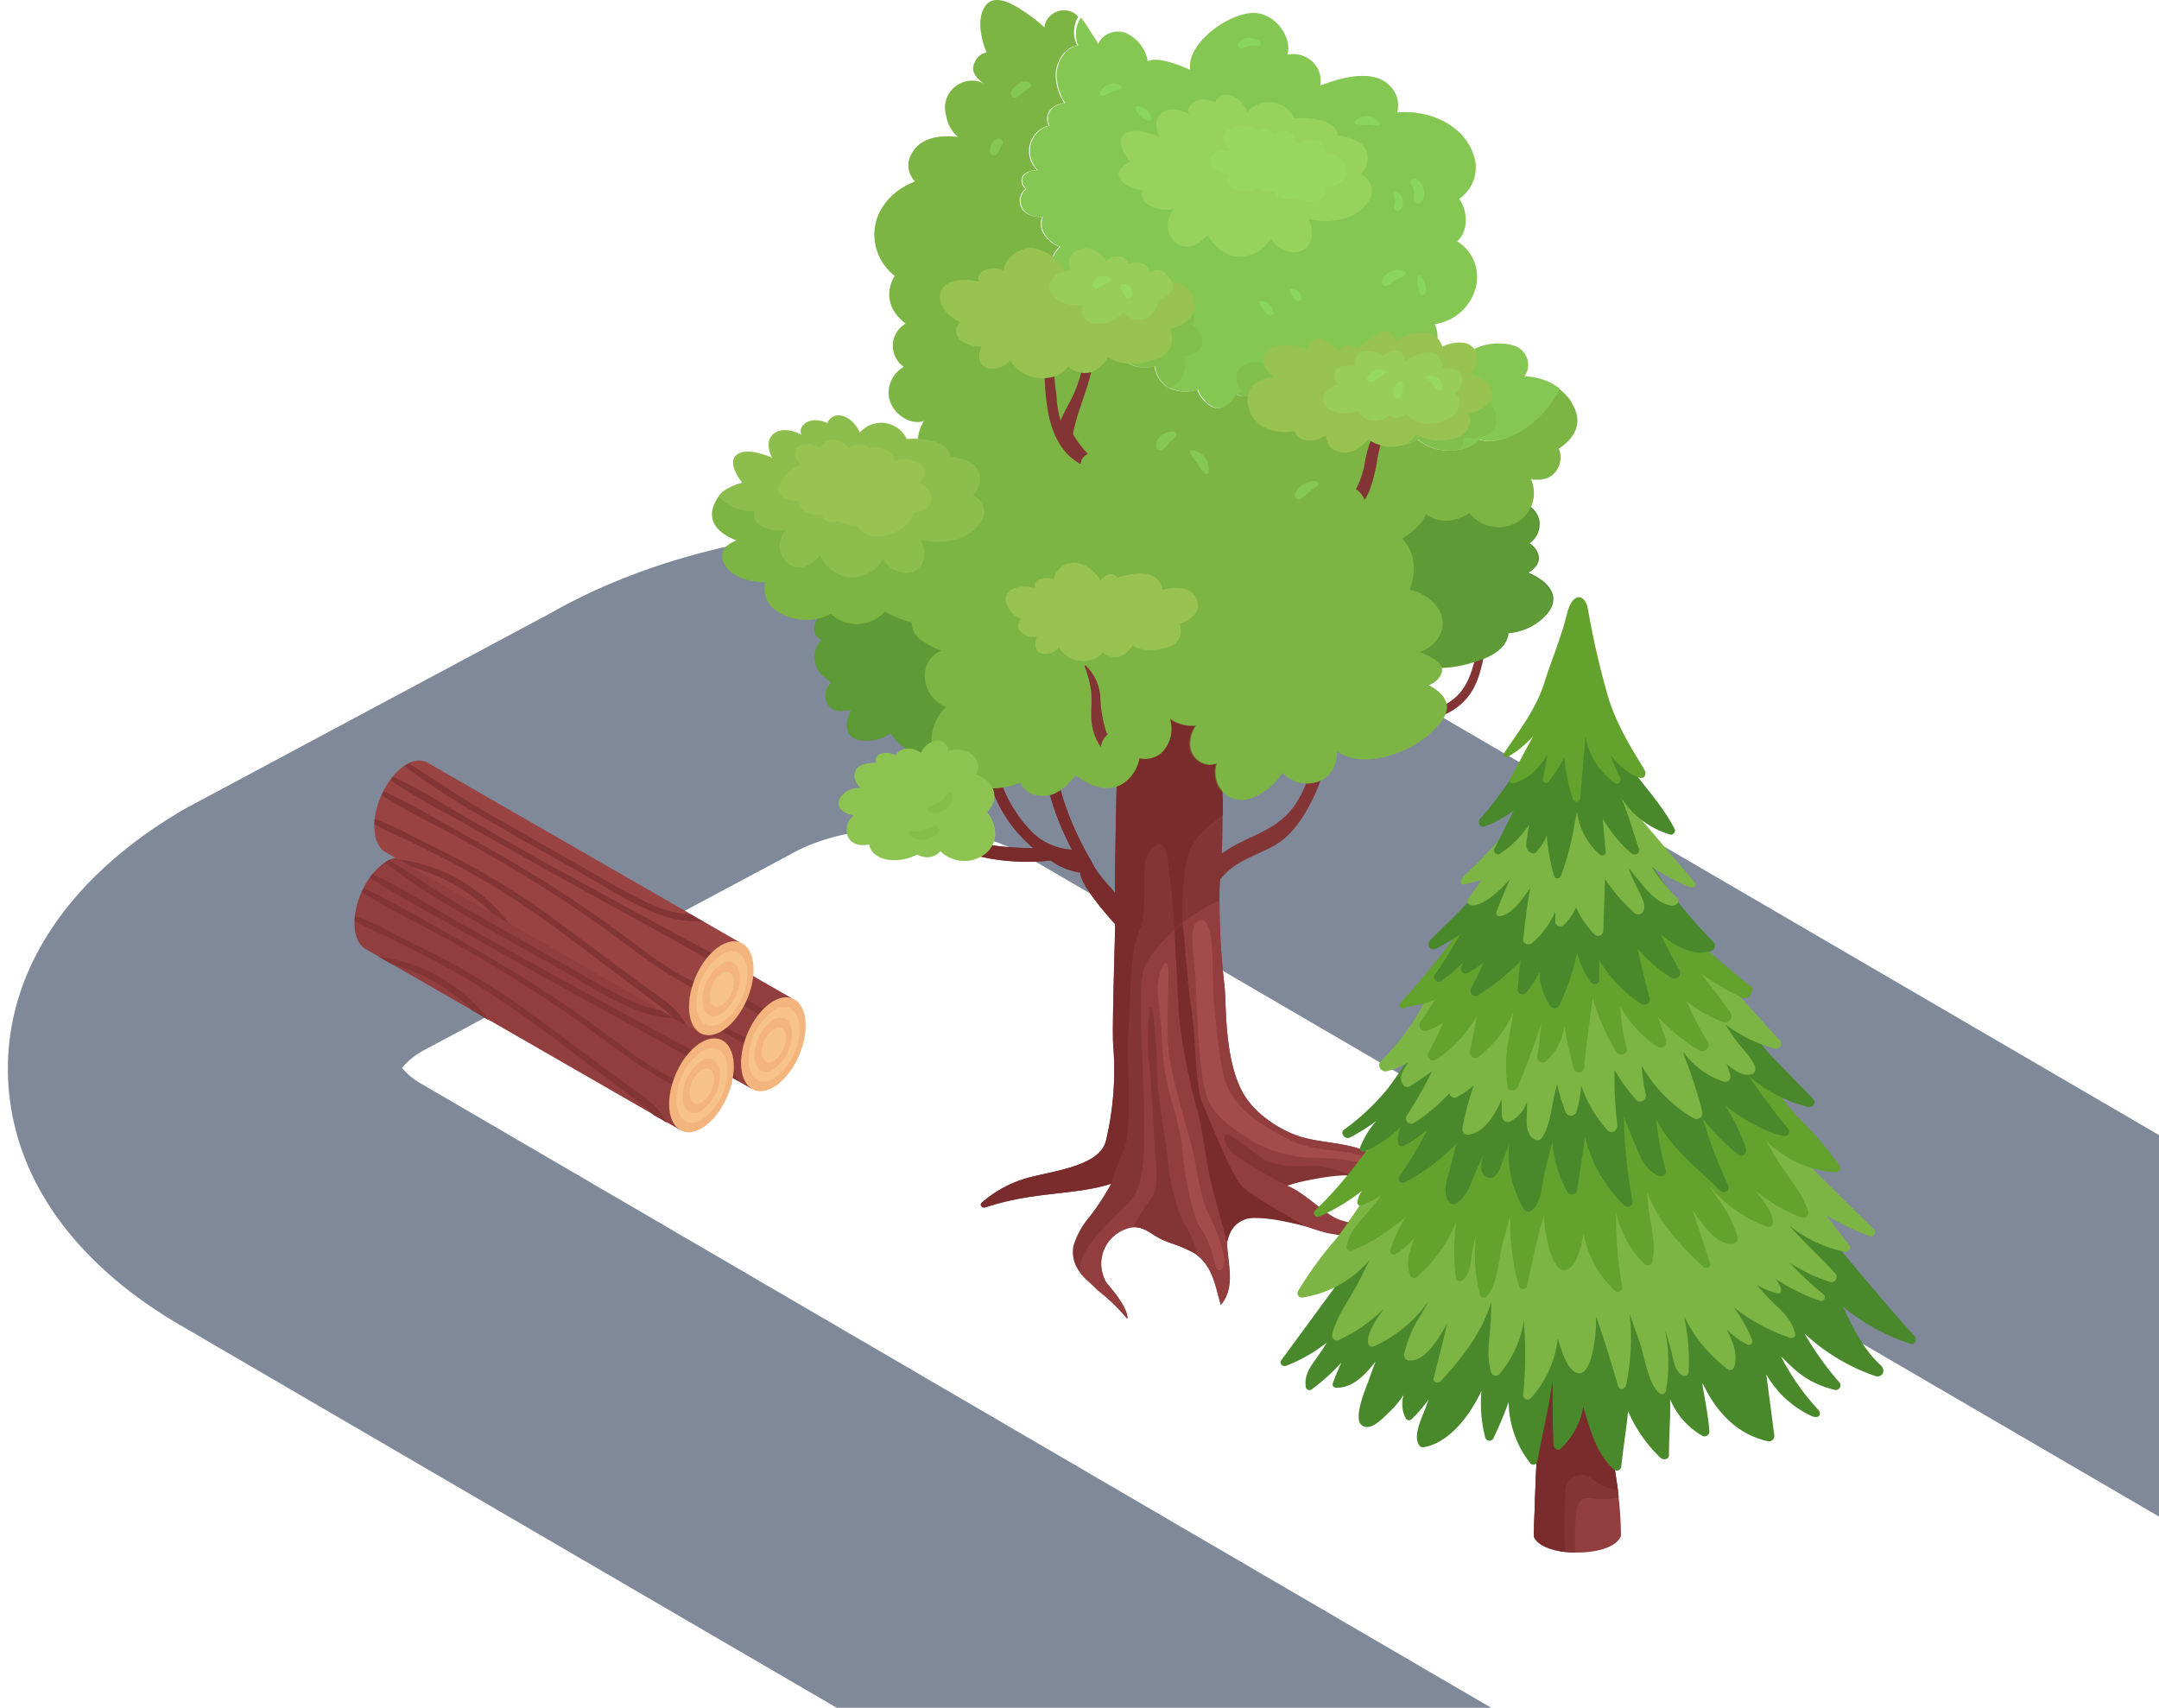 <svg xmlns="http://www.w3.org/2000/svg" width="254" height="201" fill="none" xmlns:v="https://vecta.io/nano"><style><![CDATA[.B{opacity:.31}.C{fill:#96f176}.D{fill:#7cb543}.E{opacity:.4}.F{fill:#833535}.G{fill:#f3b57d}.H{fill:#f8c38b}.I{fill:#4a882c}.J{fill:#98c351}.K{fill:#923e3e}.L{fill:#7a2c2c}.M{fill:#98cd59}.N{fill:#63a22c}]]></style><path d="M148.891 72.271l105.11 61.28v44.89l-133.63-77.91c-3.41-1.999-8.39-3.12-13.68-3.12s-10.19 1.12-13.62 3.07l-43.14 23.06c-1.01.523-1.908 1.24-2.64 2.11.697.826 1.55 1.505 2.51 2l125.64 73.29h-77l-77.2-45c-10.54-6.13-17.27-14.26-19.49-23.37a28.58 28.58 0 0 1 0-13.62c2.29-9.26 9.25-17.58 20.13-23.859l43.17-23.1c11.39-6.44 26.21-10 41.72-10h.31c15.65.09 30.47 3.7 41.81 10.28z" fill="#80899a"/><path d="M160.48 138.59c3.77.95 6.66 2.4 9 5.55.058-.983-.127-1.965-.538-2.86s-1.038-1.674-1.822-2.27a28.38 28.38 0 0 0-6.5-3.59c-2.56-1.07-5.45-.9-8.07-1.82-1.33-.47-5-2.22-6.57-5.48-1.94-4-1.7-9.83-1.92-12.13a81.71 81.71 0 0 1-.59-10 22.26 22.26 0 0 1 .09-2.49c1.58-2.22 4.48-2.87 6.59-4.15s3.57-3.74 4.57-5.94c1.68-3.74 2.37-7.86 3.42-11.86l-.78-2.13c-2.4 4.72-2 10.86-5.05 15.34-2.18 3.16-5.73 3.56-8.57 5.67.06-1.51.1-3 .1-4.49.016-2.108-.098-4.215-.34-6.31a37.51 37.51 0 0 1-.42-9.84h-11.59c.08 8.5-.3 16.69-.31 25.3-.45-.65-2.1-2.18-2.77-3.73a35.06 35.06 0 0 1-3.37-7.48c-.86-2.86-1.11-5.82-1.73-8.73-.01-.049-.037-.093-.077-.125s-.087-.049-.138-.049a.22.22 0 0 0-.138.049c-.039.031-.066.075-.077.125-.76 4.93.83 10.28 3.23 14.83a7.17 7.17 0 0 1-4.93-2.31 15.73 15.73 0 0 1-3.83-7c-1.06-3.87-1.31-8.32-4.43-11.22a.14.14 0 0 0-.185-.013c-.027.021-.046.051-.052.085s0 .069.017.098c2.62 4.88 2.39 10.62 5 15.46.991 1.805 2.307 3.412 3.88 4.74-5.15-.11-10-.69-14.08-4.65-.05 0-.16 0-.13.08 2.11 5.26 10.56 6.68 16.24 6a7.91 7.91 0 0 0 3.48 1.43c0 1.45 3.29 5.18 4.1 6.06 0 1.73-.38 12.31-.22 14.3a35.71 35.71 0 0 1-.83 11.07c-.64 3.16-6.26 3.64-9.49 4.56a14.02 14.02 0 0 0-5.15 2.85c-.3.28.06.67.43.55 5.65-1.9 10.58-1.41 14.78-2.78-.755 1.385-1.621 2.706-2.59 3.95a9.4 9.4 0 0 0-1.85 3.4 3.87 3.87 0 0 0 .079 1.652c.145.539.405 1.04.761 1.468.65.83 1.51 1.44 2.06 2.05 1.278.992 2.445 2.119 3.48 3.36.06-.75-.65-2.15-2.42-4.17-.35-.557-.569-1.186-.639-1.841a4.33 4.33 0 0 1 .233-1.935c.224-.619.585-1.178 1.058-1.636s1.043-.803 1.668-1.008c1.61-.65 2.76.53 4 1.18 1.49.75 2.89.83 4.26 1.88 1.89 1.46 2.21 3.68 2.83 5.89 1.67-2 .91-4.37.71-7.31.069-.663.338-1.289.772-1.795s1.013-.867 1.658-1.035c2.18-.43 7.12 1 7.12 1 .62.21 1.26.43 1.91.6 1.94.53 4.3.36 6.55 1.05.32-2-3.67-1.73-5.5-2.83s-3.62-3-5.48-3.68c3.05-.99 5.65-1.82 9.1-.94z" class="F"/><path d="M160.48 138.59c3.77.95 6.66 2.4 9 5.55.058-.983-.127-1.965-.539-2.86s-1.037-1.674-1.821-2.27a28.38 28.38 0 0 0-6.5-3.59c-2.56-1.07-5.45-.9-8.07-1.82-1.33-.47-5-2.22-6.57-5.48-1.94-4-1.7-9.83-1.92-12.13-.402-3.318-.599-6.657-.59-10-3.18 1.2-7.43 4.77-8.84 7.87-.46 1-.46 4.4-.34 8l.34 9.2c0 5.15 0 8.63-1.86 10.47-3.59 3.54-5.93 5.79-5.7 8.23.65.83 1.51 1.44 2.06 2.05a22.53 22.53 0 0 1 3.48 3.36c.06-.75-.65-2.15-2.42-4.17-.35-.557-.569-1.186-.639-1.841a4.33 4.33 0 0 1 .233-1.935 4.32 4.32 0 0 1 1.058-1.636c.472-.459 1.043-.803 1.668-1.008 1.61-.65 2.76.53 4 1.18 1.49.75 2.89.83 4.26 1.88 1.89 1.46 2.21 3.68 2.83 5.89 1.67-2 .91-4.37.71-7.31-.14-2.11 1.56-2.76 3.16-3.1 2.5-.53 5.28 1 8.3 1.82 1.94.53 4.3.36 6.55 1.05.32-2-3.67-1.73-5.5-2.83s-3.62-3-5.48-3.68c3.09-.94 5.69-1.77 9.14-.89z" class="K"/><path d="M139.45 102.01a7.44 7.44 0 0 1 2.51-4.62l1.91-1.47c.016-2.108-.098-4.216-.34-6.31a37.51 37.51 0 0 1-.42-9.84h-11.62c.08 8.5-.3 16.69-.31 25.3-.45-.65-2.1-2.18-2.77-3.73a35.06 35.06 0 0 1-3.37-7.48c-.86-2.86-1.11-5.82-1.73-8.73-.01-.049-.037-.093-.077-.125s-.087-.049-.138-.049a.22.22 0 0 0-.138.049c-.039.032-.066.076-.077.125-.76 4.93.83 10.28 3.23 14.83a7.17 7.17 0 0 1-4.93-2.31 15.73 15.73 0 0 1-3.83-7c-1.06-3.87-1.31-8.32-4.43-11.22a.14.14 0 0 0-.09-.041c-.034-.002-.068.008-.095.029s-.046.051-.052.085 0 .068.017.098c2.62 4.88 2.39 10.62 5 15.46.991 1.805 2.307 3.412 3.88 4.74-5.15-.11-10-.69-14.08-4.65-.05 0-.16 0-.13.08 2.11 5.26 10.56 6.68 16.24 6a7.91 7.91 0 0 0 3.48 1.43c0 1.45 3.29 5.18 4.1 6.06 0 1.73-.38 12.31-.22 14.3a35.71 35.71 0 0 1-.83 11.07c-.64 3.16-6.26 3.64-9.49 4.56a14.02 14.02 0 0 0-5.15 2.85c-.3.28.06.67.43.55 5.65-1.9 10.58-1.41 14.78-2.78.416-1.368.931-2.705 1.54-4 1-2 .24-10.91.52-14.23s0-8.73 1.41-11.88c.62-1.37.41-6.17.49-7.19.16-2 1.75-3.39 2.37-2.1s1.14 9.51 1.14 9.51l.14-.12.37-.31.41-.35a47.9 47.9 0 0 1 .35-6.59z" class="L"/><path d="M141.1 108.32c-1.49.59-.54 4.14-.42 7.56s.42 10.49 1.27 13.05 3.58 4.18 5.28 5.27a14.91 14.91 0 0 0 7 2c2.54.09 5.47.21 7.39 1.18s.08-1.11-2.36-1.64-5.15-.3-8.06-1.88-6.67-3.64-7.4-8c-.652-3.727-1.03-7.497-1.13-11.28.03-2.68-.12-6.82-1.57-6.26zm-3.749 5.221c-.39-1-1.15 1.33-1.15 2.72s.48 4.31.48 5.76a31 31 0 0 0 1.09 7.34 28.96 28.96 0 0 1 1.4 6.54c.06 1.4 1 6.85 1.93 8.37a11.05 11.05 0 0 1 1.76 4.17c.43 1.95 1.32.74 1.18-.42-.417-1.918-1.089-3.772-2-5.51-.78-1.4-1.36-5.64-1.8-7.46s-2.31-7.76-2.74-11.27.21-9.33-.15-10.24z" fill="#a44c4c"/><path d="M159.111 138.32s-3.22-1.27-4.91-1.15-4.31.07-5.64-.84-3.76-3-4.3-2.85 0 1.57.85 2.27 4 2.52 4.72 2.94a14.64 14.64 0 0 0 1.57.76s5.15-1.37 7.71-1.13zm17.209-66.14c-3.51 2.45-1.85 7.68-5.67 10.33-3.47 2.41-8.77.7-11.44 4.43-.32.45.34.85.71.55 3.56-2.92 8.6-1.61 12-4.67 3.22-2.87 2.05-7.22 4.55-10.39.14-.13.01-.35-.15-.25zm-41.029 46.33a27.71 27.71 0 0 0-.13 6.24c.25 1.58.55 8.42.73 10.73s.34 4.48-.41 5.45-2.26 3.45-2.26 3.45c.634-.028 1.263.128 1.81.45a11.17 11.17 0 0 0 2.64 1.36 32.06 32.06 0 0 1 3.16 1.42c-.274-1.219-.733-2.389-1.36-3.47-.79-1-1.82-4.88-1.94-6.53s-1.15-7.71-1.33-10.13c-.12-1.58-.06-3.55-.22-4.91-.09-.73-.27-4.61-.69-4.06z" class="F"/><path d="M179.82 67.39c.84-.54 1.48-1.26 1.12-2.27-.187-.497-.54-.914-1-1.18a2.76 2.76 0 0 0 .969-1.183 2.75 2.75 0 0 0 .191-1.517 2.68 2.68 0 0 0-2.12-2.09 5.39 5.39 0 0 0-3-.05c-1.38-3.12-5.17-3.76-8.39-3.5a9.64 9.64 0 0 0-8.39 5.4c-2.46 5-.88 13.42 5 14.3.364.937 1.006 1.74 1.84 2.3 2.23 1.51 5.24 1 7.64.22 1.66-.52 3.58-1.43 3.8-3.33a6.62 6.62 0 0 0 4.74-2.51c1.46-2.08-.38-3.76-2.4-4.59zM115.86 81.5a.47.47 0 0 0-.22-.2 5.27 5.27 0 0 0 0-1.43c-.4-3-2.51-5.91-4.79-7.8-1.83-1.52-4.65-3.22-7.14-2.93a3.22 3.22 0 0 0-2.68 1.83 7.14 7.14 0 0 0-4.52 1.53 1.9 1.9 0 0 0-.66 1.95 1.37 1.37 0 0 0 .8.83 3 3 0 0 0-.28 3.74 4.55 4.55 0 0 0 1.45 1.25 2.18 2.18 0 0 0-.68 2 1.74 1.74 0 0 0 2 1.37 9.07 9.07 0 0 0 1-.11c-.74 1.42-.84 3.15 1 3.57a5.23 5.23 0 0 0 3.67-.83c1.24 2.26 4.65 3.33 7.08 2.73 3.04-.77 5.66-4.48 3.97-7.5z" class="I"/><g class="D"><path d="M185.482 48.71c-.342-1.211-1.086-2.269-2.11-3-1.33 3.24-6 7.07-9.41 6a3.07 3.07 0 0 1-1 .75 5.85 5.85 0 0 1-3.245.526c-1.109-.138-2.156-.591-3.015-1.306-.426.314-.915.532-1.432.639a3.66 3.66 0 0 1-1.568-.019c-1.517-.302-2.877-1.131-3.84-2.34a3.91 3.91 0 0 1-2.91.55 4.85 4.85 0 0 1-2.06-1.416c-.551-.644-.923-1.421-1.08-2.254-2 .67-4.59.37-5.79-1.31-.253.381-.597.694-1 .91-.248.149-.533.221-.821.209s-.566-.109-.799-.279c-.352.71-.949 1.267-1.68 1.57-1 .35-1.87-.5-2.44-1.26a2.49 2.49 0 0 1-.42-.85c-.62.216-1.281.291-1.933.218s-1.28-.291-1.837-.638c-.714-.58-1.174-1.416-1.28-2.33a4 4 0 0 1-2.58-.09c-.534-.208-1.013-.535-1.402-.956s-.675-.925-.838-1.474c-.04-.184-.064-.372-.07-.56a10.99 10.99 0 0 1-1.37-.45c-.491-.129-.952-.349-1.36-.65a2.69 2.69 0 0 1-.544-1.285c-.065-.469-.005-.946.174-1.385v-.1c-.792-.013-1.567-.228-2.251-.625s-1.256-.964-1.659-1.645c-.416-.776-.57-1.666-.438-2.536s.541-1.675 1.168-2.294a3.6 3.6 0 0 1-1.224-.746c-.354-.328-.639-.724-.836-1.164a2.32 2.32 0 0 1 0-1.58c-1.2 0-2.48-.41-2.6-1.74a1.69 1.69 0 0 1 .126-.877c.12-.276.311-.515.554-.693-.179-.142-.318-.328-.4-.541s-.107-.444-.07-.669c.15-.66 1-1 1.8-1a3.24 3.24 0 0 1-.91-1.92c-.083-.739.106-1.483.531-2.094a3.07 3.07 0 0 1 1.779-1.226 1.68 1.68 0 0 1 .55-2.21c.38-.253.823-.398 1.28-.42a6.48 6.48 0 0 1-1-2.87c-.067-.638.021-1.283.256-1.88s.61-1.129 1.094-1.55c.347-.253.753-.415 1.18-.47a3.5 3.5 0 0 1-.394-1.718c.018-.597.187-1.179.494-1.692-.187-.222-.417-.403-.677-.532s-.544-.203-.833-.218a2.32 2.32 0 0 0-2.48 2 14.82 14.82 0 0 0-1.92-1.55c-1.16-.79-3.74-2.67-5-1-1.09 1.45-.51 4 .13 5.51a1.85 1.85 0 0 0-.784.342c-.231.174-.418.399-.546.658-.67 1.22.1 2 1.06 2.69a3.16 3.16 0 0 0-3.479.355 3.16 3.16 0 0 0-1.016 1.518c-.181.595-.183 1.23-.005 1.826a4.22 4.22 0 0 0 1.41 2.56c-2.07-.24-4.46 0-5.49 2-.293.509-.409 1.101-.331 1.683s.345 1.122.761 1.537c-2.63 1-4.81 3.3-4.79 6.32a6.2 6.2 0 0 0 2.41 4.8 3.88 3.88 0 0 0-.26 3.85c.372.696.899 1.298 1.54 1.76-.433.254-.797.61-1.06 1.037s-.418.912-.45 1.413c-.019.515.09 1.026.316 1.488a3.12 3.12 0 0 0 .984 1.162 3.46 3.46 0 0 0-1.79 3.09c0 2 2.24 3.87 4.16 3.26a4.77 4.77 0 0 0-.72 3c-.511-.285-1.074-.461-1.656-.518s-1.169.007-1.724.188c-1.2-2.43-2.83-.63-5.3.08-2.34-2.41-3.11-.55-3.34-.09-1.6-.42-3.21-.4-4.31.58-1.42 1.26-1 2.74-.08 4-3.08-.5-6.84 0-7.69 3-.52 1.89.9 3.1 2.78 3.82-1.26.51-2.1 1.32-1.5 2.63.76 1.65 2.86 2.24 4.88 2.31a3.1 3.1 0 0 0 .87 3 6.2 6.2 0 0 0 6.83.69 4.41 4.41 0 0 0 3.234 1.211 4.41 4.41 0 0 0 1.71-.428c.535-.256 1.013-.618 1.406-1.063a11.12 11.12 0 0 0 3.15 1.29 2.5 2.5 0 0 0 1.26 2.18c.687.477 1.433.864 2.22 1.15-3 1.32-2.28 5.5.56 6.64-.642.597-1.125 1.343-1.408 2.172s-.357 1.715-.214 2.579.497 1.68 1.031 2.374a5.31 5.31 0 0 0 2.031 1.605 9.15 9.15 0 0 0 3.65.836c1.261.024 2.514-.213 3.68-.696.184.395.463.739.812 1.001s.757.433 1.188.499c2 .4 3.4-1 4.52-2.37 2.06 1.58 4.7 2.43 6.6 0a4.63 4.63 0 0 0 .88-2 2.92 2.92 0 0 0 1.363.005c.448-.106.865-.317 1.217-.615.523-.518.893-1.17 1.069-1.884s.153-1.464-.069-2.166a4.59 4.59 0 0 0 3.07.83 3.67 3.67 0 0 0-.67 2.29c.022.611.277 1.189.712 1.619a2.4 2.4 0 0 0 1.628.691c.262-.014.521-.065.77-.15a3.76 3.76 0 0 0 0 2.05 3.07 3.07 0 0 0 .553 1.077c.254.319.569.584.926.78s.75.32 1.155.363.815.006 1.206-.11c1.627-.536 3.012-1.63 3.91-3.09a3.9 3.9 0 0 0 5 .67 3.73 3.73 0 0 0 1.062-1.359c.243-.53.359-1.109.338-1.691v-.16c3.14 2.32 8.72.15 11.18-2.25 1.2-1.18 2.48-2.63 1.23-4.23a4.84 4.84 0 0 0-1.64-1.25c.353-.114.676-.306.944-.562s.476-.57.606-.918c.25-1.14-1.06-1.72-1.89-2.11-.24-.12-.48-.22-.71-.31a4 4 0 0 0 1.462-.821 4.01 4.01 0 0 0 .998-1.349c1-2.52-1.28-4.63-3.64-5.18a6.46 6.46 0 0 0 .3-4 5.22 5.22 0 0 0-1.19-2c.77-.441 1.465-1.001 2.06-1.66a3.62 3.62 0 0 0 .74-1.23c.436.335.94.573 1.476.697s1.094.132 1.634.023c.719-.127 1.402-.411 2-.83.651.817 1.571 1.377 2.596 1.58a4.42 4.42 0 0 0 3.004-.47 4 4 0 0 0 1.64-5.13c1.4.22 2.79-.06 3.34-1.64a2.63 2.63 0 0 0-.05-1.92c1.39-.91 2.52-2.27 2.09-4.08z"/><use href="#B"/></g><g style="mix-blend-mode:multiply" class="E D"><path d="M161.151 23.88l-.51-.39a1.71 1.71 0 0 0 .526-1.23 1.71 1.71 0 0 0-.137-.669c-.091-.211-.223-.402-.389-.561-1.71-1.73-5-1.72-7-.29-.488-.677-1.195-1.164-2-1.38a7.46 7.46 0 0 0-5.49.64 2.58 2.58 0 0 0-1-.9 5.37 5.37 0 0 0-4.07-.1c-.07-.85-1.06-1.49-1.79-1.72a3 3 0 0 0-2.65.44c-.092.075-.179.155-.26.24l-.41-.6a3.89 3.89 0 0 0-2.42-1.78 1.6 1.6 0 0 0-1.68 1 2.64 2.64 0 0 0-.53-.14 2 2 0 0 0-1.228.154c-.383.18-.699.476-.902.846a1.76 1.76 0 0 0 0 1.49 2.93 2.93 0 0 0-.6.16c-.76.31-1.81 1-1.79 1.92s1.33 1.92 2.62 2.24c-.075.216-.099.447-.071.673a1.5 1.5 0 0 0 .231.637 3.14 3.14 0 0 0 1.88 1.05l1.06.27a1.17 1.17 0 0 0-.07.17 2 2 0 0 0 .138 1.178c.165.37.437.681.782.892a3.29 3.29 0 0 0 2.17.7c.13.554.375 1.075.72 1.528s.78.829 1.28 1.102a4.25 4.25 0 0 0 3.06 0c.287.681.819 1.229 1.492 1.534a2.94 2.94 0 0 0 2.138.116c.852-.292 1.564-.891 2-1.68.26.169.539.31.83.42a2.84 2.84 0 0 0 1.557.376c.544-.027 1.069-.209 1.513-.526a2.45 2.45 0 0 0 .28-.35c.49.485 1.141.774 1.83.812a2.83 2.83 0 0 0 1.91-.602c.436-.375.726-.892.82-1.46a3.6 3.6 0 0 0 2.13.374c.731-.097 1.415-.416 1.96-.914a2.09 2.09 0 0 0 .56-1.5 3.15 3.15 0 0 0 1.488-.416c.454-.26.836-.629 1.112-1.074.152-.504.127-1.045-.071-1.533s-.558-.893-1.019-1.147z"/></g><path d="M160.091 20.51c.324-.318.563-.713.694-1.149a2.7 2.7 0 0 0 .056-1.341c-.33-1.41-2-1.82-3.43-2.09-.24-2-3.66-2.16-5.12-2a3.31 3.31 0 0 0-2.553-1.889c-.549-.076-1.109-.012-1.627.185s-.98.522-1.34.943c-1-2.2-3.2-2.69-3.81-1.11-2.29-1.07-3.63.61-3 1.39-2.66-1.45-4.85 0-3.51 2.67-1.76-.73-3.14-.92-3.94-.48-1.39.75-.21 2.57.44 3.45-1.55.49-2.48 2.53 1.46 3.32a1.34 1.34 0 0 0 .48 1.56 4.23 4.23 0 0 0 3.15.64 3.19 3.19 0 0 0-.56 1.14 2.66 2.66 0 0 0 1.26 3.09c1.23.56 2.55-.24 3.35-1.21.291.586.697 1.107 1.193 1.533a4.9 4.9 0 0 0 1.697.947 4.22 4.22 0 0 0 2.62-.302c.819-.378 1.495-1.008 1.93-1.799a3 3 0 0 0 3.34 1.59c1.67-.49 1.76-2.44 1.08-3.85 2.34.64 5.53.16 6.88-1.84a2.12 2.12 0 0 0 .51-1.892 2.13 2.13 0 0 0-.441-.906c-.218-.263-.495-.469-.809-.602z" class="J"/><path d="M158.06 19.02a2.85 2.85 0 0 0-.998-.748 2.86 2.86 0 0 0-1.222-.252 1.29 1.29 0 0 0-.021-.532 1.3 1.3 0 0 0-.233-.479c-.11-.142-.248-.259-.406-.345s-.331-.138-.51-.154a3.45 3.45 0 0 0-2.17.39c-.01-.426-.174-.834-.46-1.15-.68-.66-1.55-.35-2.2.23a1.2 1.2 0 0 0-.275-.435c-.122-.123-.27-.219-.432-.28s-.337-.086-.51-.073a1.2 1.2 0 0 0-.493.147 1.05 1.05 0 0 0-.13.09c-1-1-3.93-.83-4 .77a2.26 2.26 0 0 0 .8 1.57c-1-.17-2.27.13-2.45 1-.13.65.39 1.09.93 1.31a7.17 7.17 0 0 0 1.41.4c-.099.103-.174.226-.222.36s-.066.277-.053.419.055.28.125.404a1 1 0 0 0 .28.316c.433.309.945.49 1.476.52a2.81 2.81 0 0 0 1.524-.35 2.83 2.83 0 0 0 2 .33 2.25 2.25 0 0 0 .654.661c.262.172.557.288.866.339a1.86 1.86 0 0 0 1.1-.25c1.48 1 3.89.36 3.46-1.29 2.65.07 2.84-2.05 2.16-2.92z" class="M"/><g style="mix-blend-mode:lighten" class="B C"><use href="#B"/></g><path d="M138.17 109.41l.51 9.88a70.54 70.54 0 0 0 2.15 11.261c.46 1.35 1.18 6.56 1.55 8.2s2 7.439 2 7.439a4.6 4.6 0 0 1 1.08-2.25c.68-.516 1.531-.752 2.38-.659a16.4 16.4 0 0 1 3.23.37 54.12 54.12 0 0 1 2.31.47s-6.15-3.31-7.36-4.67-3.71-7.71-4.56-9.65-.79-8.31-1.33-11.35c-.38-2.19-.73-7.791-1-9.821l-.96.78z" class="L"/><g style="mix-blend-mode:multiply" class="E D"><path d="M168.94 46.351a2.41 2.41 0 0 0-.21-.35 3.36 3.36 0 0 0-1.167-.866c-.447-.2-.932-.301-1.423-.294-1.17-.07-3.4.06-4.53 1a5.38 5.38 0 0 0-3.05-1.64 5 5 0 0 0-3.6.94 2.75 2.75 0 0 0-.76-1.66c-.72-.8-2.08-1.84-3.21-1.61a2 2 0 0 0-.869.356c-.257.186-.467.431-.611.714-1.35-.63-3.45-.44-3.92.9-.127.383-.14.796-.037 1.186s.318.743.617 1.014a2.72 2.72 0 0 0-.59.28 2.54 2.54 0 0 0-.861 1.038 2.55 2.55 0 0 0-.209 1.332 2.79 2.79 0 0 0 .877 1.523c.449.4 1.015.644 1.613.697a2.38 2.38 0 0 0-.001 1.794c.233.575.682 1.037 1.251 1.286a4.55 4.55 0 0 0 2.302.231c.775-.123 1.504-.443 2.118-.931.046.073.096.143.15.21.345.414.786.738 1.285.942s1.039.282 1.575.228c.801-.081 1.549-.434 2.12-1a4.24 4.24 0 0 0 3.1.69c.516-.134.996-.376 1.41-.71.312.596.832 1.056 1.461 1.292a2.73 2.73 0 0 0 1.949-.012c.613-.336 1.124-.829 1.48-1.43.394.314.832.567 1.3.75a2.92 2.92 0 0 0 1.648-.059c.532-.177 1.001-.504 1.352-.941.438-.488.674-1.125.66-1.78 1.92.34 4.17-.38 3.88-2.48-.49-3.22-4.66-3.99-7.1-2.64z"/></g><path d="M116.121 95.57a3.86 3.86 0 0 0 .72-1.12c.54-1.54-.58-2.82-2-3.34.15-.275.228-.582.228-.895s-.078-.621-.228-.895c-.53-.92-2.45-1.59-3.31-.82a1.16 1.16 0 0 0-.1-.74 1.39 1.39 0 0 0-1.78-.48 2.43 2.43 0 0 0-.787.529 2.44 2.44 0 0 0-.523.791c-.31-.259-.685-.43-1.084-.495a2.26 2.26 0 0 0-1.186.125 1.43 1.43 0 0 0-.71.64c-.29-.163-.614-.258-.947-.277s-.665.038-.973.167c-.172.094-.303.248-.367.433a.79.79 0 0 0 .017.567c-1.23 0-2.69.23-2.54 1.74.11.476.365.906.73 1.23a2.61 2.61 0 0 0-2.48 1.23c-.54 1.2.57 1.72 1.64 2-1.4 1-1.16 4 1.83 3.39.33 1.93 3.34 2.4 5.63 1.19.313.162.651.266 1 .31.325.028.651-.021.954-.142s.571-.313.786-.558c.494.475 1.099.819 1.76 1a4 4 0 0 0 1.944.046c.642-.144 1.238-.445 1.736-.876 1.47-1.38 1.17-3.35.04-4.75z" class="M"/><path d="M114.471 58.251c.325-.318.564-.714.695-1.149a2.7 2.7 0 0 0 .055-1.341c-.33-1.41-2-1.82-3.43-2.09-.24-2-3.66-2.16-5.12-2-.235-.502-.592-.936-1.037-1.265s-.968-.54-1.516-.616a3.32 3.32 0 0 0-2.967 1.12c-1-2.2-3.2-2.68-3.81-1.11-2.29-1.07-3.63.61-3 1.4-2.66-1.46-4.85 0-3.51 2.66-1.76-.72-3.14-.92-3.94-.48-1.39.75-.21 2.58.44 3.45-1.55.49-2.38.9-2.8 1.6a5.5 5.5 0 0 0 4.25 1.73 1.35 1.35 0 0 0 .49 1.55 4.22 4.22 0 0 0 3.15.64c-.259.34-.449.727-.56 1.14a2.66 2.66 0 0 0 1.26 3.09c1.23.56 2.55-.24 3.35-1.21a4.91 4.91 0 0 0 2.89 2.49 4.25 4.25 0 0 0 2.618-.308c.817-.377 1.494-1.005 1.932-1.792a3 3 0 0 0 3.33 1.58c1.68-.49 1.77-2.44 1.09-3.84 2.34.63 5.53.15 6.88-1.85.231-.251.397-.554.486-.884s.097-.675.025-1.008a2.13 2.13 0 0 0-.442-.906c-.217-.263-.495-.469-.809-.602z" class="J"/><path d="M162.692 48.971a14.86 14.86 0 0 0-2.18 5.78c-.194.987-.531 1.941-1 2.83a2.23 2.23 0 0 1 1 1.2c-.005.023-.005.047 0 .07.216-.314.4-.649.55-1a17.79 17.79 0 0 0 1-4l1.08-4.78a.25.25 0 0 0-.057-.141c-.034-.039-.08-.067-.131-.078a.24.24 0 0 0-.262.119z" class="F"/><path d="M174.16 44.49a4.49 4.49 0 0 0-1.15-.49c.32-.318.551-.714.668-1.15s.119-.894.002-1.33c-.58-1.58-2.54-1.39-4-.75-.139-.488-.434-.916-.84-1.22-1.26-.83-3.26-.38-4.58.57-.22-.57-.58-1.13-1.18-1.16a2 2 0 0 0-1 .4c-.477.248-.932.535-1.36.86a4.81 4.81 0 0 0-1 .94 1.46 1.46 0 0 0-.77-.51 1.33 1.33 0 0 0-1.44.64c-.295-.277-.606-.538-.93-.78-.57-.44-1.26-1-2-.57-.218.112-.403.278-.536.484a1.39 1.39 0 0 0-.224.686c-1.78-.6-4.07-.92-4.93.53-.59 1 .07 2 1 2.71-1.9.23-3.58 1.18-3 3.59s3.14 3.19 5.42 2.8a1.72 1.72 0 0 0 .77.91 2.81 2.81 0 0 0 2.5-.21l.41-.19c.03.477.204.934.5 1.31a2.44 2.44 0 0 0 3.08.29 4.62 4.62 0 0 0 1.41-1.16c.517.377 1.107.641 1.732.775a4.57 4.57 0 0 0 1.898.005 2.74 2.74 0 0 0 1.93-1.35c.826.444 1.745.688 2.683.712a6 6 0 0 0 2.717-.572 2 2 0 0 0 .77-2.68 3.38 3.38 0 0 0 2.82-1.74c.26-1.01-.59-1.86-1.37-2.35z" class="J"/><g style="mix-blend-mode:multiply" class="E D"><path d="M114.871 7.14c-.67 1.22.1 2 1.06 2.69a3.16 3.16 0 0 0-3.479.355 3.15 3.15 0 0 0-1.015 1.518c-.182.595-.184 1.23-.006 1.826a4.22 4.22 0 0 0 1.41 2.56c-2.07-.24-4.46 0-5.49 2-.293.509-.409 1.101-.331 1.683a2.67 2.67 0 0 0 .761 1.537c-2.63 1-4.81 3.3-4.79 6.32.017.929.242 1.843.659 2.674a6.2 6.2 0 0 0 1.751 2.126 3.88 3.88 0 0 0-.641 1.891 3.89 3.89 0 0 0 .381 1.959 5.18 5.18 0 0 0 1.41 1.8c-.433.254-.797.61-1.06 1.037a3.07 3.07 0 0 0-.45 1.413c-.019.515.09 1.026.317 1.489a3.11 3.11 0 0 0 .983 1.161c-.551.304-1.009.752-1.325 1.296a3.46 3.46 0 0 0-.465 1.794c0 2 2.24 3.87 4.16 3.26a4.56 4.56 0 0 0-.71 2.12 9.01 9.01 0 0 0-1.3 0 3.32 3.32 0 0 0-2.554-1.88 3.32 3.32 0 0 0-1.625.183c-.518.196-.979.518-1.341.937-1-2.2-3.2-2.68-3.81-1.11-2.29-1.07-3.63.61-3 1.4-2.66-1.46-4.85 0-3.51 2.66-1.76-.72-3.14-.92-3.94-.48-1.39.75-.21 2.58.44 3.45h-.16a6 6 0 0 0-1.5.59 2.7 2.7 0 0 0-1.14 1 3.64 3.64 0 0 0-.72 1.35c-.52 1.89.9 3.1 2.78 3.82-1.26.51-2.1 1.32-1.5 2.63.76 1.65 2.86 2.24 4.88 2.31a3.1 3.1 0 0 0 .87 3 5.78 5.78 0 0 0 5.48 1.15 1.8 1.8 0 0 0-.51 1.78 1.37 1.37 0 0 0 .8.83 3 3 0 0 0-.28 3.74 4.55 4.55 0 0 0 1.45 1.25 2.18 2.18 0 0 0-.68 2 1.74 1.74 0 0 0 2 1.37 9.2 9.2 0 0 0 1-.11c-.74 1.42-.84 3.15 1 3.57a5.23 5.23 0 0 0 3.67-.83c.45.758 1.087 1.388 1.85 1.83a1.71 1.71 0 0 0-.62.15 1.43 1.43 0 0 0-.71.64c-.291-.163-.615-.258-.947-.277a2.19 2.19 0 0 0-.973.167.79.79 0 0 0-.368.433c-.064.185-.058.387.018.567-1.23 0-2.69.23-2.54 1.74.109.476.365.906.73 1.23a2.61 2.61 0 0 0-2.48 1.23c-.54 1.2.57 1.72 1.64 2-1.4 1-1.16 4 1.83 3.39.33 1.93 3.34 2.4 5.63 1.19a2.98 2.98 0 0 0 1 .31c.324.028.651-.021.953-.142s.572-.313.787-.558c.494.475 1.099.819 1.76 1a4 4 0 0 0 1.944.046c.642-.144 1.238-.445 1.736-.876 1.49-1.35 1.15-3.32 0-4.72a3.88 3.88 0 0 0 .72-1.12c.202-.561.173-1.18-.08-1.72a11 11 0 0 0 3.27-.67c.184.395.463.739.812 1.001a2.65 2.65 0 0 0 1.188.499c2 .4 3.4-1 4.52-2.37 2.06 1.58 4.7 2.43 6.6 0a4.62 4.62 0 0 0 .88-2 2.92 2.92 0 0 0 1.363.005c.448-.106.865-.317 1.217-.615.523-.518.893-1.17 1.07-1.884s.152-1.464-.07-2.166a4.59 4.59 0 0 0 3.07.83 3.68 3.68 0 0 0-.67 2.29 2.4 2.4 0 0 0 2.34 2.31c.262-.014.521-.065.77-.15a3.76 3.76 0 0 0 0 2.05 3.07 3.07 0 0 0 .553 1.077c.254.319.569.584.926.78s.75.32 1.155.363.815.006 1.206-.11a7.25 7.25 0 0 0 3.91-3.09 3.9 3.9 0 0 0 5 .67 3.73 3.73 0 0 0 1.062-1.359c.243-.53.359-1.109.338-1.691v-.16c3.14 2.32 8.72.15 11.18-2.25 1.2-1.18 2.48-2.63 1.23-4.23a4.83 4.83 0 0 0-1.64-1.25c.353-.114.676-.306.944-.562s.476-.57.606-.918c.045-.18.045-.369 0-.55 1.378-.05 2.743-.299 4.05-.74 1.66-.52 3.58-1.43 3.8-3.33a6.62 6.62 0 0 0 2.635-.753c.817-.432 1.534-1.031 2.105-1.757 1.47-2.08-.37-3.76-2.39-4.59.84-.54 1.48-1.26 1.12-2.27a2.3 2.3 0 0 0-1-1.18 2.76 2.76 0 0 0 .969-1.183c.205-.478.271-1.004.191-1.517-.05-.316-.165-.619-.337-.889s-.398-.502-.663-.681c.223-.522.338-1.083.338-1.65s-.115-1.128-.338-1.65c1.37.21 2.72-.05 3.29-1.53a6.78 6.78 0 0 1-5.55.42c.2.82-.81 1.37-1.63 1.61-.24.525-.593.99-1.034 1.361a3.9 3.9 0 0 1-1.516.789 4.76 4.76 0 0 1-3.52-.23c-.198-.112-.379-.25-.54-.41a5.88 5.88 0 0 1-2.83 0 3.69 3.69 0 0 1-1.41 1.23 2.4 2.4 0 0 1-2.82-.57v-.05a4.61 4.61 0 0 1-4.79.7c-.102.205-.234.393-.39.56a2.28 2.28 0 0 1-1.09.495c-.401.065-.812.022-1.19-.125a5.77 5.77 0 0 1-2.14 2.35 5 5 0 0 1-2.63.73 1.7 1.7 0 0 1-.793-.104c-.252-.097-.477-.254-.657-.456a3.89 3.89 0 0 1-.94.22 2.46 2.46 0 0 1-2.7-1.47c-.609.38-1.29.629-2 .73a3.63 3.63 0 0 1-2.94-1.49 4.43 4.43 0 0 1-2.69.35 2.38 2.38 0 0 1-1.38-1 4.88 4.88 0 0 1-3.22.89c-2.09-.18-3.21-1.65-2.61-3.26a1.91 1.91 0 0 1-.46-.59 5.69 5.69 0 0 1-4.38.67 2.19 2.19 0 0 1-1.47-2.66c.096-.291.245-.562.44-.8a3.36 3.36 0 0 1-2.31-.67c-1.09-1-.77-2.35.09-3.32-.577-.167-1.083-.518-1.44-1a1.79 1.79 0 0 1 0-2.23.87.87 0 0 0 .671-.228c.09-.083.161-.184.209-.296a.87.87 0 0 0 .07-.356 4.24 4.24 0 0 0 1.86 1.39 3.87 3.87 0 0 0 1.734-.054c.566-.149 1.091-.425 1.536-.806a2.4 2.4 0 0 0 2 .25 5.49 5.49 0 0 0 1.56-.56l.13.13a2 2 0 0 0 2.51 0 3.07 3.07 0 0 0 1.06-1.2 4.14 4.14 0 0 0 4.54-.88 3 3 0 0 0 .743-1.409c.116-.528.087-1.078-.083-1.591.373-.069.738-.176 1.09-.32a1.66 1.66 0 0 0 .833-.665c.197-.307.287-.671.257-1.035a2.06 2.06 0 0 0-.372-.933c-.198-.276-.463-.498-.768-.647a2.64 2.64 0 0 0-.345-2.522c-.266-.357-.617-.642-1.022-.827s-.849-.265-1.293-.232a.57.57 0 0 0-.24.09c-1.94-.86-5-.05-6.51 1.12a3.07 3.07 0 0 0-.86 1.2c-.201-.127-.416-.231-.64-.31a5.72 5.72 0 0 0-2.41-.3 2.92 2.92 0 0 0-3.36-1.32c.018-.578-.092-1.152-.324-1.682s-.579-1-1.016-1.378c-.514-.361-1.1-.607-1.718-.721a4.37 4.37 0 0 0-1.862.061 3.15 3.15 0 0 0-3.45-1.68 2.46 2.46 0 0 1-.34-1.22 2.56 2.56 0 0 1 .25-1.07c-.748-.463-1.313-1.169-1.6-2a3.23 3.23 0 0 1 .086-2.411c.34-.762.961-1.364 1.734-1.679a2.5 2.5 0 0 1-.55-.87 1.17 1.17 0 0 1 0-.74c-.508-.395-.938-.879-1.27-1.43a3 3 0 0 1 .39-3.74c.36-.273.779-.458 1.224-.54a2.89 2.89 0 0 1 1.336.069c-.517-.597-.863-1.322-1-2.1-.052-.421.032-.847.239-1.218a2 2 0 0 1 .911-.842 1.87 1.87 0 0 1 1.18-.15 2.49 2.49 0 0 1-.36-.73c-.082-.288-.08-.593.005-.88a1.58 1.58 0 0 1 .475-.74 7.67 7.67 0 0 1-.24-.48c-.633-.657-1.196-1.377-1.68-2.15-.241-.442-.425-.912-.55-1.4.109.901.341 1.782.69 2.62a1.85 1.85 0 0 0-1.33.98zm-7.47 53.23c-.22 1.61-2.49 2.63-3.87 2.76a2.7 2.7 0 0 1-2.73-1.33 3.1 3.1 0 0 1-2.23-.53 1.8 1.8 0 0 1-.91.15 1.21 1.21 0 0 1-1-.93 2.5 2.5 0 0 1-2.45-.7 1.25 1.25 0 0 1-.31-.87 3.18 3.18 0 0 1-1.65-.32c-1.68-.94.09-2.81 1.07-3.44.285-.189.587-.353.9-.49a1.69 1.69 0 0 1-.7-1.11c-.16-1.59 2-1.59 3-.86a1.53 1.53 0 0 1 .51-.68 2 2 0 0 1 1.526-.227 2 2 0 0 1 1.234.927 4.11 4.11 0 0 1 1.16-.45 1.13 1.13 0 0 1 1.26.42v.05a2.94 2.94 0 0 1 1.16-.078c.388.052.762.18 1.1.378a1.38 1.38 0 0 1 .72 1.28 3.14 3.14 0 0 1 3 .24c.93.68.67 1.53 0 2.26a2 2 0 0 1 .896.601c.238.279.395.617.454.979.17 1.22-.99 1.85-2.14 1.97zm43.32 6.1a3.7 3.7 0 0 1 2.07-.36c.167.025.331.065.49.12.108-.254.308-.457.56-.57a1.78 1.78 0 0 1 1.65 0c.224.119.427.274.6.46a2.72 2.72 0 0 1 1.93-.8.6.6 0 0 1 .57.44c.08.328.08.671 0 1a3.13 3.13 0 0 1 3 .71.58.58 0 0 1 .139.279c.019.104.009.212-.029.311.14.06.28.09.41.16a2 2 0 0 1 .984 1.056c.184.462.19.977.016 1.444-.431.851-1.151 1.52-2.031 1.886a4 4 0 0 1-2.769.114c-.89 1.31-3.06 1.4-4.56.54-.73-.42-1.65-1.13-1.75-2-.009-.157.015-.313.07-.46a1.4 1.4 0 0 1-1.15-1.5c.025-.218.108-.426.24-.601a1.23 1.23 0 0 1 .51-.399 4.11 4.11 0 0 1-1.17-1.08.51.51 0 0 1-.076-.206.52.52 0 0 1 .016-.219c.021-.071.057-.137.105-.193a.52.52 0 0 1 .175-.132zm-37.17 3.19a3.58 3.58 0 0 1 4.07-1.33 2 2 0 0 1 .37-1.45c1-1.49 3.27-1.78 4.94-1.07a1.36 1.36 0 0 1-.343-.676 1.37 1.37 0 0 1 .073-.754 1.38 1.38 0 0 1 1.79-.43c.347.166.66.396.92.68a1.87 1.87 0 0 1 .623-.545c.246-.133.518-.21.797-.225.113 0 .223.037.314.106s.155.165.186.274c.86-.34 1.83-.28 2.19.8a2.35 2.35 0 0 1 .09.95 4 4 0 0 1 2.82-.45 1.4 1.4 0 0 1 .684.295c.197.158.348.367.436.605 1.38-1 3.83-.93 4.78.58a1.58 1.58 0 0 1 .24 1.17 4.9 4.9 0 0 1 2.46.32 3.65 3.65 0 0 1 1.85 1.84c1.46.09 3.07.54 3.27 2.12a2.83 2.83 0 0 1-.361 1.642c-.284.498-.713.898-1.229 1.148 1 .63 1.5 1.6.58 2.76a4.53 4.53 0 0 1-1.859 1.233c-.712.25-1.476.317-2.221.197.192.408.251.866.168 1.309s-.302.849-.628 1.161c-1.46 1.39-3.41.74-4.74-.48-.123.301-.317.568-.567.777s-.545.354-.863.423a3.71 3.71 0 0 1-2.83-.93c-1.62 2.21-4.94 3.24-6.34.9a4 4 0 0 1-2.79.91 2.74 2.74 0 0 1-1.417-.387c-.428-.255-.778-.623-1.013-1.063a3.89 3.89 0 0 1-3.54-.3c-.379-.346-.643-.799-.759-1.299a2.54 2.54 0 0 1 .109-1.501 2.44 2.44 0 0 1-1.2-.54 1.69 1.69 0 0 1-.474-.609c-.109-.237-.161-.496-.153-.756s.075-.516.198-.746.297-.428.509-.58a2 2 0 0 1-1.114-.559c-.302-.3-.501-.689-.566-1.11a1 1 0 0 1 .084-.571c.084-.178.218-.327.386-.429-.349-.504-.53-1.104-.517-1.716s.218-1.205.587-1.694z"/></g><path d="M127.381 53.91c.151-.217.359-.39.6-.5a13.86 13.86 0 0 1-1.75-2.33c.77-4.25 3.44-7.9 2-12.46-.007-.02-.02-.037-.037-.05s-.037-.019-.058-.019-.042.007-.059.019-.03.03-.036.05a24.91 24.91 0 0 0-.49 3.46c-.255 1.767-.799 3.48-1.61 5.07a25.34 25.34 0 0 0-1.17 2.33 12.5 12.5 0 0 1-.48-3c-.49-2.91-.05-4.85-1.28-6.79-.05-.08-.2-.06-.19.05.21 4.36-.68 12.16 4.32 14.87.017-.25.099-.492.24-.7z" class="F"/><path d="M140.551 35.501c-.46-2.49-3.23-2.72-5.47-2a2.83 2.83 0 0 0-.27-1c-1.17-2.33-4.57-1.71-6.8-.93a1.16 1.16 0 0 0-.44-.44c-.81-.43-1.63.21-2.25.86-.368-.735-.906-1.372-1.568-1.859a5.19 5.19 0 0 0-2.242-.941c-1.52-.11-3.33 1.12-3.43 2.63-.394-.178-.823-.264-1.255-.25s-.854.127-1.235.33a1 1 0 0 0-.42 1.24c-2.06-.49-4.73-.23-4.57 2 .09 1.29 1.33 2.28 2.43 2.77-.174.126-.314.292-.409.484s-.14.405-.133.619.066.423.173.609a1.31 1.31 0 0 0 .439.457 3.34 3.34 0 0 0 2.4.66c-.47 1-.51 2.16.71 2.59a2.66 2.66 0 0 0 2.61-.93 4.59 4.59 0 0 0 5.55 1.78 3.55 3.55 0 0 0 1.3-1.06 2.85 2.85 0 0 0 3 .57c.725-.383 1.315-.98 1.69-1.71 1.37 1.18 4.15.85 5.64.3.366-.096.707-.272.997-.516a2.55 2.55 0 0 0 .679-.894c.157-.345.235-.72.229-1.099s-.097-.751-.265-1.091c1.68-.3 3.24-1.51 2.91-3.18z" class="J"/><path d="M137.721 32.91c-.43-.6-.91-1.3-1.76-1.11a2.51 2.51 0 0 0-.68.28 1.37 1.37 0 0 0-.2-.538 1.38 1.38 0 0 0-.4-.412 2.24 2.24 0 0 0-1.9-.07 1.34 1.34 0 0 0-.275-.481c-.124-.139-.275-.252-.445-.329a1.75 1.75 0 0 0-1.9.51 3.26 3.26 0 0 0-1.34-1.27 2.26 2.26 0 0 0-1.27-.272c-.441.036-.862.2-1.21.472-.164.13-.301.292-.402.475a1.61 1.61 0 0 0-.189.593c-.023.208-.005.419.054.62a1.6 1.6 0 0 0 .287.552c-1.23-.08-2.49.42-2.62 1.69-.17 1.71 2.39 2.57 4 2.23a2 2 0 0 0-.13 1.12 1.81 1.81 0 0 0 1.81 1.12 3.78 3.78 0 0 0 1.656-.336c.519-.236.979-.586 1.344-1.024a2.31 2.31 0 0 0 3 .59c.607-.48.999-1.181 1.09-1.95a2.63 2.63 0 0 0 1.21-.69c.5-.51.76-1.08.27-1.77zm33.51 13.311a1.76 1.76 0 0 0 .65-2.16 2 2 0 0 0-1.92-.72l-.34.06a1.6 1.6 0 0 0-1.09-1.9 3.94 3.94 0 0 0-1.592.134c-.516.153-.995.41-1.408.756l-.23.18a1.24 1.24 0 0 0-.88-1.31 1.69 1.69 0 0 0-1.68.69 2.76 2.76 0 0 0-2.75-.49 1.31 1.31 0 0 0-.35 1.72c-.386-.139-.797-.194-1.206-.159s-.806.157-1.164.359c-.199.259-.297.582-.274.908a1.34 1.34 0 0 0 .394.862s.05 0 .07.06c-1 .23-2 1.05-1.74 2.05.43 1.46 2.75 1.65 4.17 1.06.024.092.054.182.09.27a2.01 2.01 0 0 0 .866.749 2 2 0 0 0 1.134.151c.535-.056 1.041-.272 1.45-.62a1.47 1.47 0 0 0 1.49.11 3.56 3.56 0 0 0 .57-.3c.274.409.66.732 1.11.93.589.199 1.211.276 1.83.226s1.222-.225 1.77-.516a2.08 2.08 0 0 0 1.13-.826c.269-.397.393-.876.35-1.354a2.17 2.17 0 0 0-.45-.92z" class="M"/><path d="M129.77 87.081c.131-.25.311-.472.53-.65l-.16-.34a15.09 15.09 0 0 1-.69-4.12 5.61 5.61 0 0 0-1.72-3.66.08.08 0 0 0-.046-.019c-.017-.001-.034.003-.048.012s-.026.022-.032.038-.008.033-.004.05c.37.95.628 1.94.77 2.95.13 1.25-.08 2.51.07 3.76a6.28 6.28 0 0 0 1.07 2.79c.043-.282.13-.556.26-.81z" class="F"/><path d="M140.891 70.921c-.35-1.87-2.43-2-4.12-1.5-.023-.253-.09-.5-.2-.73-.89-1.75-3.44-1.28-5.12-.7a.83.83 0 0 0-.34-.33c-.61-.33-1.22.16-1.69.65-.277-.554-.681-1.034-1.18-1.401a3.91 3.91 0 0 0-1.69-.709 2.47 2.47 0 0 0-2.58 2 2.14 2.14 0 0 0-.947-.188c-.325.01-.645.095-.933.248a.79.79 0 0 0-.322.409c-.058.169-.057.352.002.521-1.55-.37-3.56-.17-3.44 1.54a2.85 2.85 0 0 0 .642 1.284c.321.366.73.644 1.188.806-.126.097-.228.223-.296.368a1 1 0 0 0-.095.463c.006.16.05.316.129.455a1 1 0 0 0 .322.345 2.5 2.5 0 0 0 1.81.5c-.36.72-.39 1.62.53 1.94a2 2 0 0 0 2-.7 3.44 3.44 0 0 0 4.18 1.35 2.7 2.7 0 0 0 1-.8c.295.273.66.457 1.054.534a2.15 2.15 0 0 0 1.176-.103 3 3 0 0 0 1.28-1.29c1 .89 3.12.64 4.24.23a1.91 1.91 0 0 0 1.271-1.057 1.9 1.9 0 0 0-.031-1.653c1.22-.32 2.4-1.22 2.16-2.48z" class="J"/><g style="mix-blend-mode:lighten" class="B C"><path d="M166.55 21.08a.41.41 0 0 0-.473.077.41.41 0 0 0-.115.224.42.42 0 0 0 .038.249 2.87 2.87 0 0 1 .37 1 5.39 5.39 0 0 0 0 1 .48.48 0 0 0 .104.18.47.47 0 0 0 .172.117c.065.026.135.037.205.032a.47.47 0 0 0 .199-.06c.92-.71.5-2.42-.5-2.82z"/></g><g style="mix-blend-mode:lighten" class="B C"><path d="M159.38 14.29c-.016.029-.026.061-.028.094s.003.066.016.097.032.058.056.081.054.039.086.048a6.22 6.22 0 0 0 1.29.08c.46 0 .91.08 1.38.07.029-.002.056-.01.081-.026s.044-.036.058-.061.021-.053.021-.082-.006-.057-.02-.082a1.83 1.83 0 0 0-.607-.591 1.84 1.84 0 0 0-.808-.256c-.285-.021-.572.024-.836.133a1.84 1.84 0 0 0-.689.494z"/></g><g style="mix-blend-mode:lighten" class="B C"><path d="M164.171 22.47a.21.21 0 0 0-.104.004c-.034.01-.065.028-.089.053s-.044.056-.054.089-.011.07-.003.104a6.5 6.5 0 0 1 .19.85c0 .29-.12.55-.1.84a.41.41 0 0 0 .253.379.41.41 0 0 0 .447-.089 1.43 1.43 0 0 0 .29-1.251c-.052-.217-.155-.418-.299-.588a1.43 1.43 0 0 0-.531-.391z"/></g><g style="mix-blend-mode:lighten" class="B C"><path d="M165.21 31.9a1.92 1.92 0 0 0-1.632.045 1.92 1.92 0 0 0-.647.53 1.91 1.91 0 0 0-.361.755c0 .36.38.49.64.37.348-.205.682-.432 1-.68.33-.19.71-.27 1-.47.048-.028.087-.069.115-.117s.042-.103.042-.158-.015-.11-.042-.158-.067-.088-.115-.117z"/></g><g style="mix-blend-mode:lighten" class="B C"><path d="M167.141 32.471c-.03-.029-.068-.048-.11-.056s-.084-.003-.123.012-.072.042-.096.077-.039.075-.041.117a5.45 5.45 0 0 0 .22 1.8c.13.32.64.4.73 0a2.35 2.35 0 0 0-.07-1.04c-.1-.337-.274-.648-.51-.91z"/></g><g style="mix-blend-mode:lighten" class="B C"><path d="M131.91 10.08a1.68 1.68 0 0 0-1.421-.188 1.68 1.68 0 0 0-.634.371c-.181.169-.323.376-.415.606-.014.056-.014.115.002.171a.33.33 0 0 0 .237.231.33.33 0 0 0 .171-.003 7.43 7.43 0 0 0 1-.49c.34-.13.71-.13 1-.29.035-.019.066-.047.088-.08s.038-.071.044-.111.002-.08-.01-.118a.27.27 0 0 0-.062-.102z"/></g><g style="mix-blend-mode:lighten" class="B C"><path d="M133.792 12.501c-.039 0-.077.01-.11.03a.22.22 0 0 0-.08.08c-.02.033-.03.071-.03.11s.01.077.03.11c.13.325.33.617.586.855a2.38 2.38 0 0 0 .894.525c.18 0 .41-.08.39-.3-.083-.389-.293-.739-.597-.995a1.78 1.78 0 0 0-1.083-.415z"/></g><g style="mix-blend-mode:lighten" class="B C"><path d="M148.21 4.9c-.67-.56-2.06-.7-2.52.23-.033.067-.047.143-.04.217s.036.146.082.206.107.105.178.131a.4.4 0 0 0 .22.016c.28-.05.52-.21.8-.27a2.22 2.22 0 0 1 1 0c.26.09.56-.3.28-.53z"/></g><g style="mix-blend-mode:lighten" class="B C"><path d="M151.851 33.971c-.046.016-.084.048-.108.09a.2.2 0 0 0-.022.139 2.48 2.48 0 0 0 .7 1.13.41.41 0 0 0 .435.081.41.41 0 0 0 .18-.143c.045-.064.071-.14.075-.218 0-.56-.66-1.29-1.26-1.08z"/></g><g style="mix-blend-mode:lighten" class="B C"><path d="M130.681 32.831c-.62-.83-2.1-.2-2.14.76.001.058.016.115.042.167s.064.097.11.133.099.06.156.072a.39.39 0 0 0 .172-.002 3.38 3.38 0 0 0 .78-.45c.26-.16.56-.23.81-.41.045-.027.077-.07.09-.121a.2.2 0 0 0-.02-.149z"/></g><g style="mix-blend-mode:lighten" class="B C"><path d="M132.162 33.41c-.066 0-.131.017-.188.049a.37.37 0 0 0-.136.137c-.033.057-.05.122-.049.187a.37.37 0 0 0 .053.186 9.74 9.74 0 0 0 .6 1c.049.046.108.08.172.101a.46.46 0 0 0 .386-.05.47.47 0 0 0 .142-.141c.41-.68-.29-1.45-.98-1.47z"/></g><g style="mix-blend-mode:lighten" class="B C"><path d="M162.951 43.64a1.48 1.48 0 0 0-.601-.17c-.21-.013-.421.019-.618.094s-.375.191-.524.34a1.49 1.49 0 0 0-.337.526c-.14.37.33.67.64.49.5-.28 1-.65 1.44-1 .019-.018.035-.04.046-.064a.2.2 0 0 0 .016-.076.2.2 0 0 0-.016-.077c-.011-.024-.027-.046-.046-.063z"/></g><g style="mix-blend-mode:lighten" class="B C"><path d="M164.761 44.91a1.26 1.26 0 0 0-.756.718c-.068.166-.1.345-.094.525s.05.356.13.517c.041.068.099.125.168.164a.46.46 0 0 0 .454 0c.069-.039.127-.096.168-.164.2-.494.272-1.031.21-1.56-.002-.033-.011-.065-.027-.094a.22.22 0 0 0-.155-.111.22.22 0 0 0-.098.005z"/></g><g style="mix-blend-mode:lighten" class="B C"><path d="M167.901 44.24c-.035.019-.065.047-.086.081s-.032.074-.032.114.011.08.032.114.051.062.086.081c.54.32.75.8 1.17 1.22.044.045.099.077.159.093s.123.016.183 0 .115-.048.159-.093.074-.1.089-.16c.15-.96-.9-1.61-1.76-1.45z"/></g><g style="mix-blend-mode:lighten" class="B C"><path d="M148.34 35.391c-.037 0-.074.01-.107.028a.21.21 0 0 0-.104.186c.001.037.011.074.031.106a4.14 4.14 0 0 0 1 1.31c.23.18.7.1.66-.27-.052-.362-.228-.696-.498-.944s-.616-.395-.982-.416z"/></g><g style="mix-blend-mode:lighten" class="B C"><path d="M117.29 16.36a1.37 1.37 0 0 0-.74 1.72c.034.06.081.111.138.149s.121.063.189.072a.44.44 0 0 0 .373-.131c.33-.33.4-.81.65-1.19s-.26-.83-.61-.62z"/></g><g style="mix-blend-mode:lighten" class="B C"><path d="M121.28 9.86c-.65-.81-2.21.32-2.33 1.08-.02.083-.016.17.012.251s.08.151.148.203a.44.44 0 0 0 .48.036c.373-.241.734-.501 1.08-.78a1.4 1.4 0 0 0 .66-.61c.007-.032.006-.065-.003-.096s-.024-.06-.047-.084z"/></g><g style="mix-blend-mode:lighten" class="B C"><path d="M138.001 50.77c-.87-.08-2.11.8-2 1.73.002.087.026.172.07.248a.51.51 0 0 0 .43.252.51.51 0 0 0 .25-.06 3.09 3.09 0 0 0 .74-.79c.25-.28.56-.5.81-.78a.36.36 0 0 0 .09-.193c.01-.072-.003-.145-.035-.21a.36.36 0 0 0-.355-.197z"/></g><g style="mix-blend-mode:lighten" class="B C"><path d="M140.23 52.951c-.036-.001-.072.006-.104.021s-.062.038-.084.066-.038.061-.045.097a.24.24 0 0 0 .003.106c.229.436.512.843.84 1.21.226.466.526.892.89 1.26.033.033.074.057.119.07s.092.014.137.002.087-.034.121-.066.059-.072.073-.117a2.28 2.28 0 0 0-.027-.912 2.29 2.29 0 0 0-.383-.828c-.182-.248-.412-.456-.677-.612a2.28 2.28 0 0 0-.863-.297z"/></g><g style="mix-blend-mode:lighten" class="B C"><path d="M155.08 56.8c-.36-.4-1.12-.1-1.51.09a1.9 1.9 0 0 0-.812.539c-.219.247-.37.547-.438.871.001.07.018.139.049.202s.077.118.133.16a.46.46 0 0 0 .398.078c.61-.21 1-.82 1.54-1.18.11-.09.88-.48.64-.76z"/></g><g style="mix-blend-mode:multiply" class="E D"><path d="M148.601 85.491c-.44-.21-.93-.19-1.38-.36-.522-.223-.984-.565-1.35-1-.28-.3-.68.07-.53.4.48 1 2.09 2.2 3.26 1.61.052-.037.094-.086.123-.142a.4.4 0 0 0 0-.365c-.029-.056-.071-.105-.123-.142z"/></g><g style="mix-blend-mode:multiply" class="E D"><path d="M151.292 81.811c-.02-.025-.045-.045-.074-.059s-.06-.021-.091-.021a.21.21 0 0 0-.092.021.2.2 0 0 0-.073.059c-.21.32-.26.7-.5 1s-.59.49-.81.82.07.6.36.62a1.71 1.71 0 0 0 1.257-.896 1.72 1.72 0 0 0 .195-.769c.004-.268-.055-.534-.172-.775z"/></g><g style="mix-blend-mode:multiply" class="E D"><path d="M161.112 74.97c-.52.15-1 .45-1.51.55-.521-.006-1.041.044-1.55.15a.4.4 0 0 0-.117.102c-.031.041-.054.089-.067.139a.38.38 0 0 0-.008.154.38.38 0 0 0 .052.145c.81 1.09 3.2.25 3.45-1 .02-.13-.1-.29-.25-.24z"/></g><g style="mix-blend-mode:multiply" class="E D"><path d="M109.951 97.19c-.52.13-.94.5-1.49.6s-1-.07-1.49.06c-.06 0-.12.1-.09.16.49 1.23 3.09.9 3.56-.19a.44.44 0 0 0 .047-.242c-.008-.084-.039-.163-.091-.229a.44.44 0 0 0-.446-.159z"/></g><g style="mix-blend-mode:multiply" class="E D"><path d="M111.991 93.381c-.01-.04-.031-.076-.06-.105a.23.23 0 0 0-.227-.058.23.23 0 0 0-.103.063c-.35.38-.52.79-1 1.09-.441.249-.907.45-1.39.6-.14.05-.25.26-.1.38a1.61 1.61 0 0 0 2-.07c.57-.38 1.14-1.2.88-1.9z"/></g><g style="mix-blend-mode:multiply" class="E D"><path d="M109.66 68.96c-.371.13-.752.231-1.14.3a2.61 2.61 0 0 1-1.19-.35c-.32-.15-.72.17-.51.51.6 1 2.71 1.33 3.29.13.036-.069.052-.147.045-.224s-.035-.151-.083-.213a.41.41 0 0 0-.412-.152z"/></g><g style="mix-blend-mode:multiply" class="E D"><path d="M119.411 60.241c-.014-.046-.041-.086-.077-.117s-.081-.051-.128-.057a.25.25 0 0 0-.245.114c-.228.49-.571.919-1 1.25-.44.31-1 .33-1.41.59-.062.037-.113.09-.149.153s-.054.134-.054.207.018.144.054.207.087.116.149.153a1.94 1.94 0 0 0 2.18-.46c.291-.244.508-.564.628-.924s.138-.746.052-1.116z"/></g><g style="mix-blend-mode:multiply" class="E D"><path d="M98.201 69.7a5.45 5.45 0 0 1-1.66-.81c-.51-.37-.77-1-1.27-1.32-.028-.015-.059-.023-.09-.025a.22.22 0 0 0-.17.066.22.22 0 0 0-.05.079c-.3.76.39 1.59.94 2a2.4 2.4 0 0 0 2.3.46.25.25 0 0 0 .141-.225.25.25 0 0 0-.141-.225z"/></g><g style="mix-blend-mode:multiply" class="E D"><path d="M126.07 86.881l-1.19-.71c-.31-.265-.645-.499-1-.7-.14-.07-.3.09-.3.22 0 1.12 1.47 1.87 2.45 1.69.23-.04.23-.38.04-.5z"/></g><path d="M190.421 176.151c0-.31-.05-.64-.09-.93l-.91-5.901c-.47-3.37-.88-12.429-.88-12.429l-6.24.47s-1.12 7.28-1.38 11.64c-.24 4.12-.4 9.29-.48 11.72.31 1 1.87 1.669 3.69 1.879a9.48 9.48 0 0 0 1.19.071c2.39.05 4.87-.59 5.38-1.95a40.1 40.1 0 0 0-.28-4.57z" class="K"/><path d="M190.331 175.221l-.91-5.901c-.47-3.37-.88-12.429-.88-12.429l-6.24.47s-1.12 7.28-1.38 11.64c-.24 4.12-.4 9.29-.48 11.72.31 1 1.87 1.669 3.69 1.879a9.48 9.48 0 0 0 1.19.071 37.16 37.16 0 0 1 .07-4.3c.21-2.42 1.07-2.18 2.5-2a8.57 8.57 0 0 0 2.53-.2c-.03-.33-.05-.66-.09-.95z" class="F"/><path d="M188.551 156.891l-6.24.47s-1.12 7.28-1.38 11.64c-.24 4.12-.4 9.29-.48 11.72.31 1 1.87 1.669 3.69 1.879-.09-1.66-.1-3.849 0-7.229a1.89 1.89 0 0 1 1.097-1.657 1.9 1.9 0 0 1 1.973.226 6 6 0 0 0 2.63 1.281c.157.01.314.01.47 0-.3-2.47-.72-4.501-.91-5.901-.45-3.37-.85-12.429-.85-12.429z" class="L"/><path d="M225.21 157.15c-2.11-2.15-12.26-14.38-12.45-14.56-3.05-2.9-5.53.61-9.38.86-6.23.41-12.38.91-18.62.74-5.63-.15-11.27-.55-16.91-.25-1.67.09-4.74-.1-6.21.74-1 .58-1.87 2.34-2.48 3.89l-8.42 11.47c-.29.39.18.81.57.66 1.731-.667 3.35-1.594 4.8-2.75-.28.45-.57.9-.87 1.34-.87 1.27-1.85 2.31-1.62 3.92a.44.44 0 0 0 .1.205c.05.059.115.103.188.128a.44.44 0 0 0 .432-.083c1.25-.927 2.409-1.972 3.46-3.12-.36.8-.71 1.62-1 2.43-.02.054-.028.112-.022.17s.026.112.057.161.073.089.123.118a.36.36 0 0 0 .162.051c2 .13 3.51-1.56 4.71-3.05-.27.69-.53 1.38-.77 2.09s-1.94 4.53-.87 5.37 2.63-.94 3.25-1.53c.651-.609 1.222-1.298 1.7-2.05-.285.915-.203 1.905.23 2.76a.45.45 0 0 0 .306.237c.066.013.134.011.198-.005a.44.44 0 0 0 .176-.092 15.2 15.2 0 0 0 2-2.32c0 .16-.11.32-.16.48-.38 1.24-1.75 3.62-.95 4.85.052.098.133.177.231.225s.211.064.319.045c2.87-.47 5.35-3.52 6.8-6.63a16.1 16.1 0 0 0 .43 5.44.53.53 0 0 0 .164.291.52.52 0 0 0 .629.05c.096-.062.169-.153.207-.261a43.43 43.43 0 0 0 1.77-4.22c.026 2.623.923 5.163 2.55 7.22.063.072.145.123.236.148s.188.022.278-.008.168-.086.226-.16.093-.165.1-.26c.55-3.1 1.37-6.32 1.77-9.52 0 2.54 0 5.08.12 7.62 0 .42.5.79.87.44 1.376-1.313 2.3-3.028 2.64-4.9l.3 1.05c.7 2.29 1.43 4.63 3.25 6.27a.52.52 0 0 0 .252.16c.098.027.202.026.299-.005a.52.52 0 0 0 .246-.169c.064-.078.103-.174.113-.276.22-2.17.59-4.34.8-6.51a16.92 16.92 0 0 0 3.81 5.48c.33.3 1 .21 1-.33 0-2.12.18-4.35.14-6.54.757 1.783 2.069 3.273 3.74 4.25.093.06.201.091.311.09s.217-.033.309-.093.164-.146.209-.246a.57.57 0 0 0 .041-.321c-.14-1.79-.51-3.57-.8-5.34a2.43 2.43 0 0 0 0-.27c1.52 3.25 3.94 6 7.63 6.83a.63.63 0 0 0 .316.016c.105-.022.203-.07.284-.14s.143-.16.18-.261.047-.209.03-.315l-.94-7.15a11.9 11.9 0 0 0 5.32 4.9c.88.37 1.29-.21.74-.8-1.725-1.858-3.182-3.948-4.33-6.21 1.62 1.58 3 3.1 6.29 3.93a.55.55 0 0 0 .351-.013c.113-.043.208-.122.272-.224s.091-.222.08-.342a.55.55 0 0 0-.143-.321c-1.552-1.771-2.922-3.694-4.09-5.74 2.381 2.232 5.206 3.936 8.29 5 .77.3 1.43-.57.64-1.29-2.67-2.45-4.1-6.47-4.44-6.89a24.09 24.09 0 0 0 8.09 4.43c.36.15.75-.57.34-.99z" class="I"/><path d="M220.48 144.66l-7.09-7c-1.79-2.05-2.92-4.58-4.94-6.42-.056-.056-.125-.099-.201-.125a.54.54 0 0 0-.236-.023.53.53 0 0 0-.222.085c-.066.044-.121.104-.161.173-1.34 1.85-45.42 6.761-45.49 6.871-1.473 2.608-3.117 5.117-4.92 7.509a43.69 43.69 0 0 0-4.53 6.21c-.037.084-.052.176-.043.267s.043.178.097.252a.52.52 0 0 0 .21.17c.083.037.175.051.266.041 3.057-.467 5.845-2.014 7.86-4.36-.44.92-.88 1.84-1.36 2.74-1 1.95-2.5 3.79-3 6a.57.57 0 0 0 .2.541.57.57 0 0 0 .273.122.56.56 0 0 0 .297-.033 18.49 18.49 0 0 0 5.26-3.65c-.76 1.19-2 2.79-1.79 4 .007.074.031.145.07.207s.093.115.156.153a.47.47 0 0 0 .209.066c.073.005.147-.007.215-.036 2.605-1.158 4.841-3.013 6.46-5.36-.27.53-.56 1.06-.88 1.6a14.01 14.01 0 0 0-2 4.7.65.65 0 0 0 .026.28c.03.09.079.173.144.242a.64.64 0 0 0 .233.156c.088.035.183.049.277.042 1.92 0 3.44-2.69 4.29-4.18 0-.07.07-.15.11-.23-.5 2.16-1.06 4.31-1.61 6.47-.13.52.55.67.83.37 2.6-2.8 4.86-5.76 5.94-9.28 0 .89 0 1.78-.08 2.65-.14 1.94-.48 3.72.08 5.6a.56.56 0 0 0 .456.385.55.55 0 0 0 .544-.245 12.24 12.24 0 0 0 2.85-6.29c0 .44.06.89.08 1.34.142 2.468.088 4.942-.16 7.4a.52.52 0 0 0 .055.333c.054.102.141.182.246.229a.52.52 0 0 0 .336.03c.112-.027.211-.091.283-.182a12.5 12.5 0 0 0 3.15-7c.41 1.49 1.29 4.18 2.57 4.1s1.68-3.23 1.82-4.25c.093-.806.127-1.618.1-2.43 1 2.69 1.79 5.44 2.61 8.21.15.52.84.32.93-.12a27.01 27.01 0 0 0 .43-8.37l1.18 3.33c.55 1.63 1 4.91 2.33 6a.46.46 0 0 0 .224.092.47.47 0 0 0 .432-.178.46.46 0 0 0 .094-.224c.422-2.361.388-4.781-.1-7.13.24.7.46 1.42.67 2.19.3 1.12.35 2.59 1.43 3.16a.48.48 0 0 0 .431-.021c.065-.037.12-.089.162-.151a.48.48 0 0 0 .077-.208 24.09 24.09 0 0 0-.55-6.65c1.18 2.47 2.945 4.616 5.14 6.25a.5.5 0 0 0 .495.066c.081-.033.152-.087.206-.157s.087-.152.099-.239c.42-1.54-.26-3-.9-4.33a8.89 8.89 0 0 0 2.45 1.79c.34.15.65-.22.54-.56-.568-1.372-1.303-2.668-2.19-3.86 1.985 1.586 4.232 2.811 6.64 3.62.28.09.69-.11.6-.48-.4-1.76-1.64-2.71-2.86-3.93-.58-.58-1.12-1.19-1.65-1.81a9.76 9.76 0 0 0 2.47 1c.29.07.45-.27.38-.52-.136-.426-.346-.826-.62-1.18a23.77 23.77 0 0 0 5.19 2.56c.097.034.202.033.298-.003s.177-.105.228-.194.069-.192.051-.293a.44.44 0 0 0-.147-.26c-1.414-1.154-2.75-2.4-4-3.73 1.491.953 3.093 1.719 4.77 2.28a.62.62 0 0 0 .38-.029c.12-.05.222-.136.291-.247s.1-.24.091-.37a.62.62 0 0 0-.142-.354c-1.63-1.82-3.44-3.46-5.08-5.27-.09-.1-.16-.21-.25-.31 1.871 1.485 4.062 2.512 6.4 3 .106.031.22.026.323-.014s.19-.112.249-.205a.52.52 0 0 0 .076-.314c-.01-.11-.054-.214-.128-.297-.72-.9-1.67-2.15-2.67-3.47 1.649.99 3.387 1.823 5.19 2.49.44.14.76-.5.45-.8z" class="D"/><path d="M216.431 137.18a42.8 42.8 0 0 0-5-5.83 70.94 70.94 0 0 1-5.47-7.1c-.03-.046-.07-.085-.117-.114s-.099-.049-.153-.056a.61.61 0 0 0-.75-.11c-7.24 3.76-16.1 3.59-24 5.19a34.05 34.05 0 0 1-6.81.88c-2 0-3.81-.73-5.76-.82-.931-.121-1.877.039-2.715.462s-1.53 1.088-1.985 1.908c-2.91 3.72-5.47 7.55-8.94 10.82a.44.44 0 0 0-.067.572.44.44 0 0 0 .557.148 23.6 23.6 0 0 0 5-3 3.93 3.93 0 0 0-.53 1.23c-.05.25.13.58.42.49.847-.294 1.651-.701 2.39-1.21-.49.66-1 1.31-1.52 1.93-1.13 1.31-2.29 2.36-2.56 4.15-.06.37.37.54.64.42 2.351-.968 4.514-2.343 6.39-4.06a17.39 17.39 0 0 0-1.89 4c-.024.077-.026.16-.004.237s.064.148.124.202.135.089.215.102.161.002.235-.031c.883-.524 1.665-1.201 2.31-2-.54 1.42-1.1 2.89-.57 4.39a.49.49 0 0 0 .117.23.5.5 0 0 0 .472.155c.086-.017.165-.057.231-.115 2.057-1.785 3.655-4.038 4.66-6.57a24.11 24.11 0 0 0-.06 6.68.47.47 0 0 0 .263.337.48.48 0 0 0 .427-.007c1-.66 1-2.13 1.2-3.27.15-.79.32-1.52.5-2.24-.313 2.379-.167 4.796.43 7.12a.46.46 0 0 0 .106.221c.055.062.125.108.204.134a.46.46 0 0 0 .244.011.45.45 0 0 0 .216-.116c1.28-1.2 1.45-4.51 1.88-6.18l.93-3.4c-.101 2.806.237 5.609 1 8.31.13.43.83.57.94.05.61-2.84 1.24-5.64 2-8.4a16.38 16.38 0 0 0 .28 2.42c.21 1 .77 4.11 2.13 4.09s2-2.77 2.26-4.29a12.35 12.35 0 0 0 3.65 6.69c.081.079.184.13.296.145a.53.53 0 0 0 .552-.297c.048-.102.063-.217.042-.328-.432-2.43-.669-4.891-.71-7.36v-1.35a12.15 12.15 0 0 0 3.3 6.05.56.56 0 0 0 .243.152.57.57 0 0 0 .287.011c.094-.021.182-.067.254-.132s.126-.148.156-.241c.43-1.93 0-3.67-.33-5.6-.13-.86-.2-1.74-.27-2.63 1.33 3.42 3.8 6.2 6.61 8.78.3.28 1 .08.8-.43l-2.09-6.32c.047.068.09.138.13.21 1 1.42 2.67 4 4.58 3.84.095-.001.188-.023.273-.064s.161-.101.221-.174.103-.159.127-.251.026-.187.009-.281c-.494-1.64-1.28-3.178-2.32-4.54-.36-.51-.69-1-1-1.52 1.788 2.213 4.156 3.885 6.84 4.83a.47.47 0 0 0 .217.015.48.48 0 0 0 .345-.245.48.48 0 0 0 .058-.21c.09-1.24-1.24-2.74-2.09-3.86 1.639 1.385 3.507 2.475 5.52 3.22.096.029.199.031.297.008a.57.57 0 0 0 .261-.14c.074-.068.129-.155.159-.251s.034-.198.013-.297c-.64-2.16-2.23-3.88-3.41-5.75-.55-.86-1.06-1.74-1.56-2.62 2.185 2.181 5.081 3.504 8.16 3.73.092.006.184-.012.267-.053s.154-.103.206-.18a.53.53 0 0 0 .037-.527z" class="N"/><path d="M213.302 129.28l-5-5.12c-1.43-1.6-2.65-3.53-4.31-4.89-.34-.27-15.68 1.35-23.29.85-4.08-.27-11.13-1.62-13.77 2.43-1.106 1.883-2.311 3.706-3.61 5.46a27.12 27.12 0 0 1-5.19 4.9c-.54.39.1 1.24.68.93 1.082-.564 2.119-1.213 3.1-1.94-.816.927-1.463 1.99-1.91 3.14a.38.38 0 0 0 0 .217c.021.07.062.133.118.181s.125.078.198.087a.37.37 0 0 0 .214-.035c1.625-.712 3.099-1.73 4.34-3a3.59 3.59 0 0 0-.39 2.09c.017.059.047.114.087.16s.09.084.146.11a.44.44 0 0 0 .178.039c.062 0 .123-.013.179-.039a12.28 12.28 0 0 0 2.82-1.91c-.09.19-.17.39-.27.58-.88 1.695-1.883 3.322-3 4.87-.061.094-.088.205-.079.316a.5.5 0 0 0 .132.296c.076.082.177.136.287.153s.222-.001.32-.055a23.4 23.4 0 0 0 6.07-4.55c-.25.92-.49 1.84-.7 2.74-.31 1.28-1.16 3.21 0 4.25.072.071.165.118.264.136a.51.51 0 0 0 .296-.036c1.45-.78 1.9-2.65 2.51-4l.73-1.64c-.21.94-.41 2.2.53 2.54 1.19.43 1.65-1.57 1.91-2.24s.44-1.09.64-1.67a12.76 12.76 0 0 0 1.77 7.66c.071.128.189.222.329.265a.57.57 0 0 0 .421-.035c1.34-.84 1.33-3.18 1.67-4.58l.9-3.57a14.34 14.34 0 0 0 1.75 5.84c.068.117.171.21.295.264s.262.068.394.04a.64.64 0 0 0 .342-.201c.09-.101.145-.228.159-.363l.92-6.17a16.45 16.45 0 0 0 4.57 8 .57.57 0 0 0 .697.158.57.57 0 0 0 .265-.271c.055-.117.068-.25.038-.377-.633-3.296-.967-6.643-1-10a30.28 30.28 0 0 0 1.13 2.93c.69 1.59 1.26 3.52 3.05 4.16.096.033.2.039.3.018a.58.58 0 0 0 .433-.387.58.58 0 0 0 .017-.301c-.557-1.961-.935-3.97-1.13-6 1.65 3.32 4.95 5.83 7.56 8.4a.57.57 0 0 0 .347.156c.13.01.26-.024.368-.098s.186-.182.224-.308.03-.259-.019-.38a52.78 52.78 0 0 1-3-7.89 22.3 22.3 0 0 0 4.22 4.29c.39.32 1-.16.89-.62a22.18 22.18 0 0 0-2.17-4.68c-.09-.15-.16-.31-.25-.46.24.23 3.84 2.94 6.82 3.54a.52.52 0 0 0 .572-.218c.06-.092.089-.201.084-.311s-.047-.215-.116-.301c-1.7-2.05-3.25-4.16-4.74-6.32 2.02 1.792 4.441 3.071 7.06 3.73.51.14 1.07-.53.6-.96z" class="I"/><path d="M209.22 122.24l-7.54-8.33a.68.68 0 0 0-.383-.181.69.69 0 0 0-.417.081c-2.68 1.57-5.78 1.21-8.76 1.16l-8.46-.16c-4.69-.09-10.14-1-14.65.59a.65.65 0 0 0-.236.14.64.64 0 0 0-.156.225.66.66 0 0 0-.048.27.64.64 0 0 0 .07.265c-1 1.33-1.67 2.87-2.59 4.23-1.063 1.546-2.269 2.989-3.6 4.31a.74.74 0 0 0-.185.417c-.015.155.019.311.098.445s.2.239.343.3a.73.73 0 0 0 .454.038 11.28 11.28 0 0 0 2.49-1l-.32.48c-.41.66-.78 1.43-.25 2.12a.57.57 0 0 0 .34.252c.142.038.292.019.42-.052a51.46 51.46 0 0 0 2.65-1.8 58.42 58.42 0 0 1-3 5.25.63.63 0 0 0-.077.389c.018.134.079.26.174.356s.22.159.354.178.271-.006.389-.073c1.546-.984 2.955-2.167 4.19-3.52a.6.6 0 0 0 .094.275.59.59 0 0 0 .214.196c.086.047.183.071.281.071s.195-.025.281-.072a10.03 10.03 0 0 0 2-1.38c-.578 1.628-1.023 3.3-1.33 5-.022.093-.023.189-.004.282a.63.63 0 0 0 .117.256c.057.076.131.137.215.181a.63.63 0 0 0 .272.071c1.69-.07 3.16-2.08 4-4.15 0 .65 0 1.31.05 2 .004.116.037.229.096.329a.68.68 0 0 0 .243.24.69.69 0 0 0 .329.092c.116.002.23-.026.332-.081.916-.484 1.608-1.305 1.93-2.29v.89c0 1.23-.31 3.08 1.06 3.6.111.033.228.035.34.005a.61.61 0 0 0 .29-.175c1-1.34 1.18-3.52 1.55-5.13l.31-1.28c.25 1.121.585 2.221 1 3.29.045.131.129.245.241.325a.66.66 0 0 0 .384.123c.138 0 .273-.043.385-.123s.196-.194.24-.325c.317-1.013.511-2.06.58-3.12a15.31 15.31 0 0 0 3.1 5.27c.52.56 1.24-.05 1.15-.67-.259-2.136-.37-4.288-.33-6.44.726 1.259 1.581 2.439 2.55 3.52.47.53 1.26 0 1.12-.65-.24-1.11-.397-2.236-.47-3.37a16.67 16.67 0 0 0 6.13 6.21c.119.061.252.086.385.073s.259-.062.364-.144a.7.7 0 0 0 .229-.318c.044-.125.052-.261.022-.391a54.05 54.05 0 0 0-2.08-6.46c-.07-.2-.11-.4-.17-.6 1.18 1.66 2.863 2.894 4.8 3.52a.6.6 0 0 0 .318.002c.104-.027.199-.082.276-.158s.13-.172.158-.276a.6.6 0 0 0-.002-.318 22.68 22.68 0 0 0-.44-1.32c.88.74 2.07 1.54 3 1.17.106-.035.199-.102.267-.191a.56.56 0 0 0 .113-.309c0-.44-.07-.52-.3-.9-.58-1-1.49-1.87-2.16-2.82-.38-.53-.74-1.09-1.09-1.64a16.85 16.85 0 0 0 5.67 2.82c.145.079.315.096.472.049s.29-.154.368-.299.096-.314.049-.471a.62.62 0 0 0-.299-.369z" class="D"/><path d="M206.06 116.08c-1.54-1-7.36-6.29-9-7.39-.029-.015-.062-.022-.095-.022a.21.21 0 0 0-.095.022c-3.48-2.56-9.42-2.61-13.39-2.68-3.31-.06-7.53-.56-10.13 1.72.012-.044.007-.092-.014-.133s-.056-.074-.099-.091-.091-.018-.134-.002a.19.19 0 0 0-.103.086c-2.464 3.618-5.181 7.056-8.13 10.29-.45.48-.22.91.48.68 1-.36 2.38-.35 3.49-.95l-1.74 2.66c-.076.114-.115.247-.112.384a.66.66 0 0 0 .129.378c.081.109.194.191.324.234s.269.044.399.004a6.97 6.97 0 0 0 1.94-.94c-.516 1.196-1.093 2.364-1.73 3.5-.064.121-.089.259-.069.395s.082.261.178.358a.64.64 0 0 0 .356.182c.136.021.274-.001.395-.065 2.022-1.318 3.688-3.114 4.85-5.23-.27 1.42-.51 2.86-.83 4.2-.035.137-.024.282.03.412a.65.65 0 0 0 .272.311c.123.071.265.101.405.084a.65.65 0 0 0 .373-.177c1.737-1.385 3.125-3.159 4.05-5.18l-.7 3.85c-.24 1.612-.24 3.249 0 4.86.1.71 1 .52 1.25 0 .9-2.33 1.95-4.89 2.71-7.49-.1 1.29-.23 2.57-.46 3.86-.032.135-.019.277.035.405a.66.66 0 0 0 .268.305c.12.07.259.1.397.086a.64.64 0 0 0 .37-.166 6.93 6.93 0 0 0 2.13-4.11c.264 1.686.625 3.356 1.08 5a.63.63 0 0 0 .259.366c.128.087.284.123.437.102a.63.63 0 0 0 .544-.638c.22-2.73.66-5.44 1-8.15a25.17 25.17 0 0 0 2.81 6.4c.084.131.211.228.359.275a.66.66 0 0 0 .783-.327c.072-.138.092-.296.058-.448-.462-1.576-.71-3.207-.74-4.85a13.44 13.44 0 0 0 4.37 4.73c.12.062.254.088.388.075a.7.7 0 0 0 .367-.148c.105-.083.184-.195.228-.322a.71.71 0 0 0 .017-.395l-1-2.79c1.43 1.565 3.081 2.912 4.9 4 .14.074.3.101.456.078a.74.74 0 0 0 .622-.622c.023-.156-.004-.316-.078-.456a37.62 37.62 0 0 1-2.5-4.79 16 16 0 0 0 4.34 2.46.75.75 0 0 0 .432-.02c.139-.048.261-.136.351-.253a.76.76 0 0 0 .157-.403.77.77 0 0 0-.09-.424c-1.24-1.78-3.53-4.67-3.53-4.67a25.99 25.99 0 0 0 4.88 2.87c1.14.36 1.35-1.08 1.1-1.29z" class="N"/><path d="M201.551 110.8c-1.899-1.921-3.654-3.98-5.25-6.16l-3.84-5.51a.26.26 0 0 0-.31-.06c-1.61-1.78-6.23-1.09-8.26-.82s-5.37.62-6.58 2.59l.16-.82c0-.09-.13-.12-.17 0-2.25 4.21-5.62 7.2-9 10.55a.63.63 0 0 0-.163.182c-.042.071-.069.149-.081.23a.63.63 0 0 0 .013.244c.021.079.057.154.106.219s.111.121.181.163.149.069.23.081.164.007.244-.013a.63.63 0 0 0 .22-.106c.945-.491 1.86-1.039 2.74-1.64-.95 1.61-1.89 3.24-3 4.77-.061.104-.087.224-.072.343a.54.54 0 0 0 .469.469c.119.015.24-.01.343-.072.942-.658 1.819-1.405 2.62-2.23l-.22.53a.55.55 0 0 0 .101.64.55.55 0 0 0 .639.1c.689-.36 1.333-.799 1.92-1.31-.47 1.07-1 2.12-1.53 3.15-.26.47.29 1.13.79.79 1.849-1.132 3.546-2.497 5.05-4.06-.18 1.14-.27 2.3-.35 3.4a.56.56 0 0 0 .096.303c.06.089.145.159.244.201a.56.56 0 0 0 .6-.104c.637-.76 1.184-1.593 1.63-2.48.014 1.474.486 2.907 1.35 4.1.065.065.143.114.23.143s.178.039.269.027a.58.58 0 0 0 .254-.094c.076-.05.14-.117.187-.196a28.22 28.22 0 0 0 2.14-6.27 10.8 10.8 0 0 0 1.59 3.47c.29.41 1 .31 1-.27v-2.31c1.251 2.085 2.961 3.856 5 5.18a.64.64 0 0 0 .359.079.65.65 0 0 0 .557-.431.65.65 0 0 0 .014-.368 131.17 131.17 0 0 1-1.43-5.85c1.142 1.361 2.492 2.532 4 3.47a.68.68 0 0 0 .427.078c.147-.02.284-.088.389-.192a.69.69 0 0 0 .124-.816c-.82-1.35-1.51-2.77-2.2-4.19 1.81 1.53 4 2.58 5.83 2a.66.66 0 0 0 .519-.46c.035-.117.037-.242.005-.36s-.095-.226-.184-.31z" class="I"/><path d="M199.27 103.7l-9.57-11.27h-9c-.833 1.798-1.899 3.479-3.17 5a57.4 57.4 0 0 1-5.3 5.63c-.42.41-.5 1.15 0 1 .709-.146 1.41-.33 2.1-.55l-1.6 2.25c-.36.48.28.87.76.75 1.61-.4 2.89-1.71 4.12-3a132.58 132.58 0 0 0-1.47 3.54c-.18.42-.2 1 .81.62 1.25-.51 2.2-1.94 3.09-3.21-.4 2-.61 4.11-.84 6.05-.07.58.71.75 1.07.44a10.25 10.25 0 0 0 2.71-3.7v1.16a.58.58 0 0 0 .096.329c.064.098.156.174.264.218s.227.055.341.031.219-.083.299-.168c.614-.586 1.104-1.29 1.44-2.07a10.75 10.75 0 0 0 2.21 3.23c.089.069.194.113.305.127a.61.61 0 0 0 .327-.048.62.62 0 0 0 .256-.208c.065-.092.104-.199.112-.311l.19-6.12c.985 1.471 2.148 2.814 3.46 4a.66.66 0 0 0 .248.139c.091.028.187.036.282.023s.186-.044.267-.095a.66.66 0 0 0 .203-.197c.73-1.07-1.11-3.1-1.66-5.16 1.56 1.89 2.91 3.94 4.73 4.37 1 .24 1.26-.46 1-.79-1.134-1.113-2.141-2.351-3-3.69a31.19 31.19 0 0 0 4.13 2.23c.86.4 1.26-.01.79-.55z" class="D"/><path d="M196.952 97.421c-1.86-3.56-4.94-6.26-6.8-9.78-.24-.44-.41-.89-.64-1.27h-8.73c-1.772 3.616-4.018 6.979-6.68 10-.3.36 0 1.08.52.88a12.02 12.02 0 0 0 3.48-1.92l-2.28 4.51a.46.46 0 0 0 .083.536.46.46 0 0 0 .537.083 12.11 12.11 0 0 0 3.47-3.45 33.84 33.84 0 0 0-.28 1.66c-.11.77-.2 1.439.63 1.73a.47.47 0 0 0 .241 0c.079-.021.151-.062.209-.12a7.01 7.01 0 0 0 1.28-1.999v.28c.136 1.512.414 3.009.83 4.469a.43.43 0 0 0 .132.213c.065.056.144.092.229.103a.43.43 0 0 0 .429-.216 31.66 31.66 0 0 0 1.65-6.329l.27-1.26a8.07 8.07 0 0 0 2.68 5c.24.19.77.11.71-.3-.16-1.249-.24-2.59-.37-3.919.896 1.538 2.038 2.919 3.38 4.09.37.32 1.07 0 .88-.519-.66-2-1.25-4.06-2.06-6a10.35 10.35 0 0 0 5.66 4.28c.098.036.205.039.305.008a.48.48 0 0 0 .249-.178c.061-.085.093-.187.09-.292s-.039-.206-.104-.287z" class="I"/><path d="M184.38 72.13c-.72 2.9-2.06 6.13-2.61 7.94-1 3.3-2.93 5.7-4.83 8.56-.19.27.17.59.43.43 1.122-.651 2.134-1.475 3-2.44l-.08.15-2.63 4.86c-.033.061-.047.13-.041.199s.031.135.073.19a.36.36 0 0 0 .368.131c1.54-.31 3-1.72 4-3.38l-.52 2.89a.36.36 0 0 0 .202.441.36.36 0 0 0 .458-.161 17.68 17.68 0 0 0 1.85-2.86 20.32 20.32 0 0 0 1 4.94c.031.099.095.184.182.24a.44.44 0 0 0 .562-.072c.07-.076.111-.175.116-.278l.61-7.28a8.69 8.69 0 0 0 3.46 5.51c.41.28.83-.25.63-.63-.445-.863-.822-1.759-1.13-2.68a5.34 5.34 0 0 0 .35.47c.77.95 3.76 3.37 3.76 1.6 0-.45-3-4.38-4.35-8.74-1.007-3.462-1.818-6.977-2.43-10.53-.37-1.86-1.83-1.92-2.43.5z" class="N"/><path d="M93.14 117.45L56.67 96.451a1.91 1.91 0 0 0-.41-.24 2.5 2.5 0 0 0-2.29.29c-2.1 1.21-3.81 4.469-3.81 7.269 0 1.61.57 2.71 1.44 3.14l36.77 21.17 4.77-10.63z" class="K"/><path d="M88.652 122.46c-1.033-.411-2.036-.895-3-1.45-1.57-.95-3-2-4.51-3.12-3.21-2.41-6.46-4.73-9.85-6.88s-7-4.25-10.57-6.23c-3.11-1.73-6.23-3.63-9.48-5.09a4.03 4.03 0 0 0-.23.47c3.16 2 6.56 3.58 9.79 5.4 3.64 2 7.24 4.14 10.74 6.4s6.68 4.6 9.94 7a46.03 46.03 0 0 0 4.55 3 23.09 23.09 0 0 0 2.39 1.23 7.53 7.53 0 0 1 .23-.73zm-7.401-.38l-10.39-7.73a91.94 91.94 0 0 0-10.46-6.53l-5.49-2.74a31.8 31.8 0 0 0-4.7-2.15 3.78 3.78 0 0 0 0 .6 39.33 39.33 0 0 0 3.77 1.82l5 2.54c3.431 1.793 6.747 3.797 9.93 6 3.18 2.22 6.25 4.59 9.35 6.91l4.78 3.59c.846.593 1.636 1.263 2.36 2a14.42 14.42 0 0 1 1.53.88c-1.05-2.27-3.83-3.78-5.68-5.19zm9.911-2.66l-1-.55-5.61-3-11-6-10.92-6.09c-3.39-1.91-6.76-4.12-10.3-5.77-.12.12-.19.27-.32.41 3.22 2.24 6.87 4 10.27 6l11.12 6.24 11.15 6.05 5.82 3.27a4.32 4.32 0 0 1 .79-.56zm-3.682-5.22a14.05 14.05 0 0 1-5.47-1.59c-3.31-1.64-6.49-3.62-9.72-5.42l-9.7-5.51c-2.84-1.68-5.54-3.59-8.35-5.309a3.5 3.5 0 0 0-.5.28 76.64 76.64 0 0 0 9.11 6c3.53 2.11 7.12 4.09 10.71 6.1 3.31 1.84 6.58 4.1 10.15 5.42 1.619.605 3.344.873 5.07.79a12.13 12.13 0 0 1-1.3-.76zm-21.49 1a19.29 19.29 0 0 0-5.739-5.072c-2.233-1.29-4.702-2.119-7.261-2.438l1.59.91a21.26 21.26 0 0 1 9.34 5.35c.63.43 1.57.95 2.07 1.25z" class="F"/><path d="M94.02 124.159c1.263-2.968.927-5.952-.75-6.666s-4.06 1.114-5.323 4.082-.927 5.952.75 6.666 4.06-1.114 5.323-4.082z" class="G"/><path d="M94.061 121.14a7.22 7.22 0 0 1-.818 3.231c-.521.999-1.268 1.861-2.182 2.519-1.67 1-3-.06-3-2.28.015-1.126.295-2.233.816-3.231a7.2 7.2 0 0 1 2.184-2.519c1.65-.96 3 .06 3 2.28z" class="H"/><path d="M93.172 121.65c-.013.825-.219 1.635-.603 2.364s-.934 1.359-1.607 1.836c-1.21.71-2.2 0-2.2-1.66.015-.824.221-1.634.603-2.364a5.31 5.31 0 0 1 1.597-1.846c1.22-.7 2.21.1 2.21 1.67z" class="G"/><path d="M92.471 122.13a3.41 3.41 0 0 1-.387 1.529c-.247.472-.601.88-1.033 1.191-.79.45-1.42 0-1.42-1.08.01-.528.144-1.046.39-1.513a3.38 3.38 0 0 1 1.03-1.177c.78-.47 1.42 0 1.42 1.05z" class="H"/><path d="M84.681 122.28l-36.47-21a2.49 2.49 0 0 0-.41-.24c-.378-.135-.783-.178-1.181-.126a2.53 2.53 0 0 0-1.109.426c-2.1 1.21-3.81 4.46-3.81 7.27 0 1.61.57 2.71 1.45 3.13l36.76 21.15 4.77-10.61z" class="K"/><path d="M80.2 127.29c-1.032-.413-2.035-.898-3-1.45-1.56-.95-3-2-4.5-3.13-3.22-2.4-6.47-4.72-9.86-6.87s-7-4.25-10.56-6.24c-3.11-1.73-6.23-3.62-9.49-5.09-.08.14-.17.36-.22.47 3.15 2 6.55 3.59 9.79 5.4 3.63 2 7.23 4.15 10.73 6.4s6.68 4.6 9.94 7a44.52 44.52 0 0 0 4.55 3c.776.45 1.573.861 2.39 1.23a5.74 5.74 0 0 1 .23-.72zm-7.41-.36L62.4 119.2a91.94 91.94 0 0 0-10.46-6.53l-5.49-2.74a30.97 30.97 0 0 0-4.7-2.16 3.88 3.88 0 0 0 0 .61 39.32 39.32 0 0 0 3.77 1.82l5 2.54a91.94 91.94 0 0 1 9.93 6c3.18 2.21 6.25 4.58 9.35 6.91l4.79 3.59a17.38 17.38 0 0 1 2.35 2 13.06 13.06 0 0 1 1.53.89c-1.04-2.3-3.82-3.81-5.68-5.2zm9.912-2.69l-1.05-.55-5.6-3-11-6-10.92-6.09c-3.39-1.91-6.76-4.12-10.3-5.77a5.01 5.01 0 0 0-.31.41c3.22 2.24 6.86 4 10.26 6l11.12 6.24 11.17 6.14 5.82 3.26a4.87 4.87 0 0 1 .81-.64zm-3.68-5.22a13.98 13.98 0 0 1-5.47-1.59c-3.32-1.64-6.5-3.61-9.73-5.41l-9.7-5.51c-2.84-1.68-5.54-3.59-8.35-5.32-.14.07-.27.15-.5.29 2.892 2.212 5.936 4.217 9.11 6 3.53 2.1 7.12 4.09 10.71 6.09 3.31 1.85 6.59 4.1 10.15 5.42 1.618.609 3.344.878 5.07.79-.445-.226-.876-.48-1.29-.76zm-21.471 1.06a19.29 19.29 0 0 0-5.739-5.071 19.3 19.3 0 0 0-7.261-2.439l1.59.91a21.17 21.17 0 0 1 9.34 5.35l2.07 1.25z" class="F"/><path d="M86.331 125.5c0 2.81-1.7 6.06-3.8 7.27s-3.81-.07-3.81-2.87 1.71-6.06 3.81-7.27 3.8.07 3.8 2.87z" class="G"/><path d="M85.602 125.96a7.23 7.23 0 0 1-.817 3.236c-.521 1-1.269 1.865-2.183 2.524-1.67 1-3-.06-3-2.28.014-1.128.292-2.237.814-3.237s1.27-1.865 2.186-2.523c1.65-.96 3 .06 3 2.28z" class="H"/><path d="M84.711 126.48a5.27 5.27 0 0 1-.601 2.362c-.382.729-.93 1.359-1.599 1.838-1.22.7-2.2 0-2.2-1.66.012-.825.217-1.635.599-2.367s.931-1.362 1.601-1.843c1.21-.73 2.2.04 2.2 1.67z" class="G"/><path d="M84.011 126.96a3.43 3.43 0 0 1-.407 1.534c-.254.472-.614.879-1.053 1.186-.79.45-1.42 0-1.42-1.08a3.37 3.37 0 0 1 .385-1.525c.247-.471.601-.877 1.035-1.185.82-.46 1.46.02 1.46 1.07z" class="H"/><path d="M87.011 110.87l-36.46-20.99a1.76 1.76 0 0 0-.42-.24 2.56 2.56 0 0 0-2.29.29c-2.1 1.22-3.8 4.47-3.8 7.27 0 1.61.56 2.72 1.44 3.139l36.77 21.15 4.76-10.62z" fill="#9a4343"/><path d="M82.55 115.88a21.98 21.98 0 0 1-3-1.45 51.3 51.3 0 0 1-4.51-3.12c-3.21-2.4-6.47-4.72-9.85-6.88s-7-4.25-10.57-6.23c-3.11-1.73-6.23-3.63-9.49-5.09-.08.14-.17.36-.22.47 3.16 2 6.55 3.59 9.79 5.4 3.64 1.999 7.23 4.149 10.74 6.399s6.67 4.6 9.94 7c1.452 1.095 2.972 2.097 4.55 3a22.91 22.91 0 0 0 2.38 1.23 6.18 6.18 0 0 1 .24-.73zm-7.418-.35l-10.4-7.74a91.89 91.89 0 0 0-10.46-6.52l-5.48-2.749c-1.508-.839-3.079-1.558-4.7-2.15a2.86 2.86 0 0 0-.05.6c1.225.671 2.483 1.278 3.77 1.82l5.06 2.55a92.59 92.59 0 0 1 9.92 6c3.18 2.22 6.26 4.59 9.36 6.92l4.78 3.59a16.25 16.25 0 0 1 2.35 2 13.26 13.26 0 0 1 1.53.88c-1.05-2.3-3.83-3.81-5.68-5.2zm9.9-2.689l-1-.551-5.61-3-11-6a398.51 398.51 0 0 1-10.87-6.14c-3.39-1.9-6.76-4.11-10.3-5.77-.12.13-.2.27-.32.41 3.22 2.25 6.87 4 10.26 6l11.12 6.241 11.18 6.14c1.93 1.05 3.86 2.189 5.81 3.269a5.9 5.9 0 0 1 .73-.599zm-3.671-5.221a14 14 0 0 1-5.47-1.54c-3.32-1.64-6.49-3.61-9.73-5.41l-9.7-5.52c-2.83-1.68-5.54-3.59-8.35-5.31a3.32 3.32 0 0 0-.5.29 77.46 77.46 0 0 0 9.12 5.95c3.52 2.11 7.12 4.1 10.7 6.1 3.31 1.85 6.59 4.1 10.16 5.42 1.618.609 3.344.878 5.07.79a11.19 11.19 0 0 1-1.3-.77zm-21.49 1.01a19.27 19.27 0 0 0-5.739-5.073c-2.233-1.29-4.702-2.118-7.261-2.437l1.58.91a21.19 21.19 0 0 1 9.34 5.34l2.08 1.26z" class="F"/><path d="M88.661 114.08c0 2.8-1.7 6.06-3.8 7.27s-3.8-.07-3.8-2.88 1.7-6.05 3.8-7.26 3.8.09 3.8 2.87z" class="G"/><path d="M87.932 114.56c-.014 1.128-.293 2.237-.814 3.238s-1.27 1.864-2.186 2.522c-1.66 1-3-.06-3-2.28a7.23 7.23 0 0 1 3-5.76c1.62-.96 3 .06 3 2.28z" class="H"/><path d="M87.041 115.08a5.27 5.27 0 0 1-.599 2.367 5.26 5.26 0 0 1-1.601 1.843c-1.22.7-2.2 0-2.2-1.67a5.25 5.25 0 0 1 .599-2.362c.382-.73.931-1.359 1.601-1.838 1.22-.71 2.2.03 2.2 1.66z" class="G"/><path d="M86.34 115.56a3.38 3.38 0 0 1-.386 1.525c-.247.471-.601.877-1.034 1.185-.78.46-1.42 0-1.42-1.07a3.43 3.43 0 0 1 .389-1.527c.246-.472.599-.881 1.031-1.193.79-.4 1.42.03 1.42 1.08z" class="H"/><defs ><path id="B" d="M126.861 5.38c-.427.055-.833.217-1.18.47-.484.422-.859.953-1.094 1.55s-.323 1.242-.256 1.88a6.48 6.48 0 0 0 1 2.87 2.53 2.53 0 0 0-1.28.42 1.68 1.68 0 0 0-.55 2.21 3.07 3.07 0 0 0-1.779 1.226c-.425.611-.614 1.355-.531 2.094a3.24 3.24 0 0 0 .91 1.92c-.79 0-1.65.33-1.8 1-.037.225-.013.456.07.669s.221.4.4.541c-.243.178-.434.417-.554.693a1.69 1.69 0 0 0-.126.877c.12 1.33 1.4 1.77 2.6 1.74a2.32 2.32 0 0 0 0 1.58 3.6 3.6 0 0 0 2.06 1.91 4.08 4.08 0 0 0-1.168 2.294c-.132.87.022 1.76.438 2.536.403.681.974 1.247 1.659 1.645s1.459.613 2.251.625v.1c-.179.438-.239.916-.174 1.385a2.69 2.69 0 0 0 .544 1.285c.408.301.869.522 1.36.65a10.99 10.99 0 0 0 1.37.45c.006.188.03.376.07.56.163.549.45 1.053.838 1.474s.868.748 1.402.956a4 4 0 0 0 2.58.09c.106.914.566 1.75 1.28 2.33a4.39 4.39 0 0 0 3.77.42 2.49 2.49 0 0 0 .42.85c.57.76 1.43 1.61 2.44 1.26.731-.303 1.328-.86 1.68-1.57.233.169.511.266.799.279a1.47 1.47 0 0 0 .821-.209c.403-.216.747-.529 1-.91 1.2 1.68 3.78 2 5.79 1.31.157.833.529 1.61 1.08 2.254a4.85 4.85 0 0 0 2.06 1.416 3.91 3.91 0 0 0 2.91-.55c.963 1.209 2.323 2.038 3.84 2.34a3.66 3.66 0 0 0 3-.62 5.85 5.85 0 0 0 6.26.78 3.06 3.06 0 0 0 1-.75c3.43 1.07 8.08-2.76 9.41-6a7 7 0 0 0-4.14-1.42c.214-.302.354-.651.408-1.017s.022-.74-.094-1.092a2.36 2.36 0 0 0-.578-.931c-.263-.261-.584-.456-.936-.57a6.51 6.51 0 0 0-3.691-.003c-1.205.355-2.281 1.051-3.099 2.003a10.63 10.63 0 0 0-2.78-1.05 3.79 3.79 0 0 0 .22-3.51 5.77 5.77 0 0 0 2.836-1.216c.817-.655 1.441-1.521 1.804-2.504.425-1.076.457-2.267.092-3.364s-1.107-2.031-2.092-2.636c1.33-1.2 1.28-3.55.23-5a4.5 4.5 0 0 0 1.88-4.53c-.9-4.05-5.31-6-9.17-5.63a3.26 3.26 0 0 0-.024-1.748c-.168-.569-.488-1.082-.926-1.482-1.92-1.83-5.31-1-8.1.06a3.19 3.19 0 0 0-.2-1.8 3.28 3.28 0 0 0-3.67-1.83c.59-1.87-1.21-4.68-3.68-4.9-2.84-.26-8.23 3.44-7.74 6.68-1.64-.71-3.94-1.56-5-1-.127-.735-.435-1.427-.896-2.013a4.5 4.5 0 0 0-1.744-1.347 2.64 2.64 0 0 0-2.62.53c-.24.22-.434.485-.57.78-.39-.69-.85-1.34-1.2-1.91a7.5 7.5 0 0 0-.85-1.17 3.5 3.5 0 0 0-.558 1.609 3.51 3.51 0 0 0 .268 1.681z"/></defs></svg>